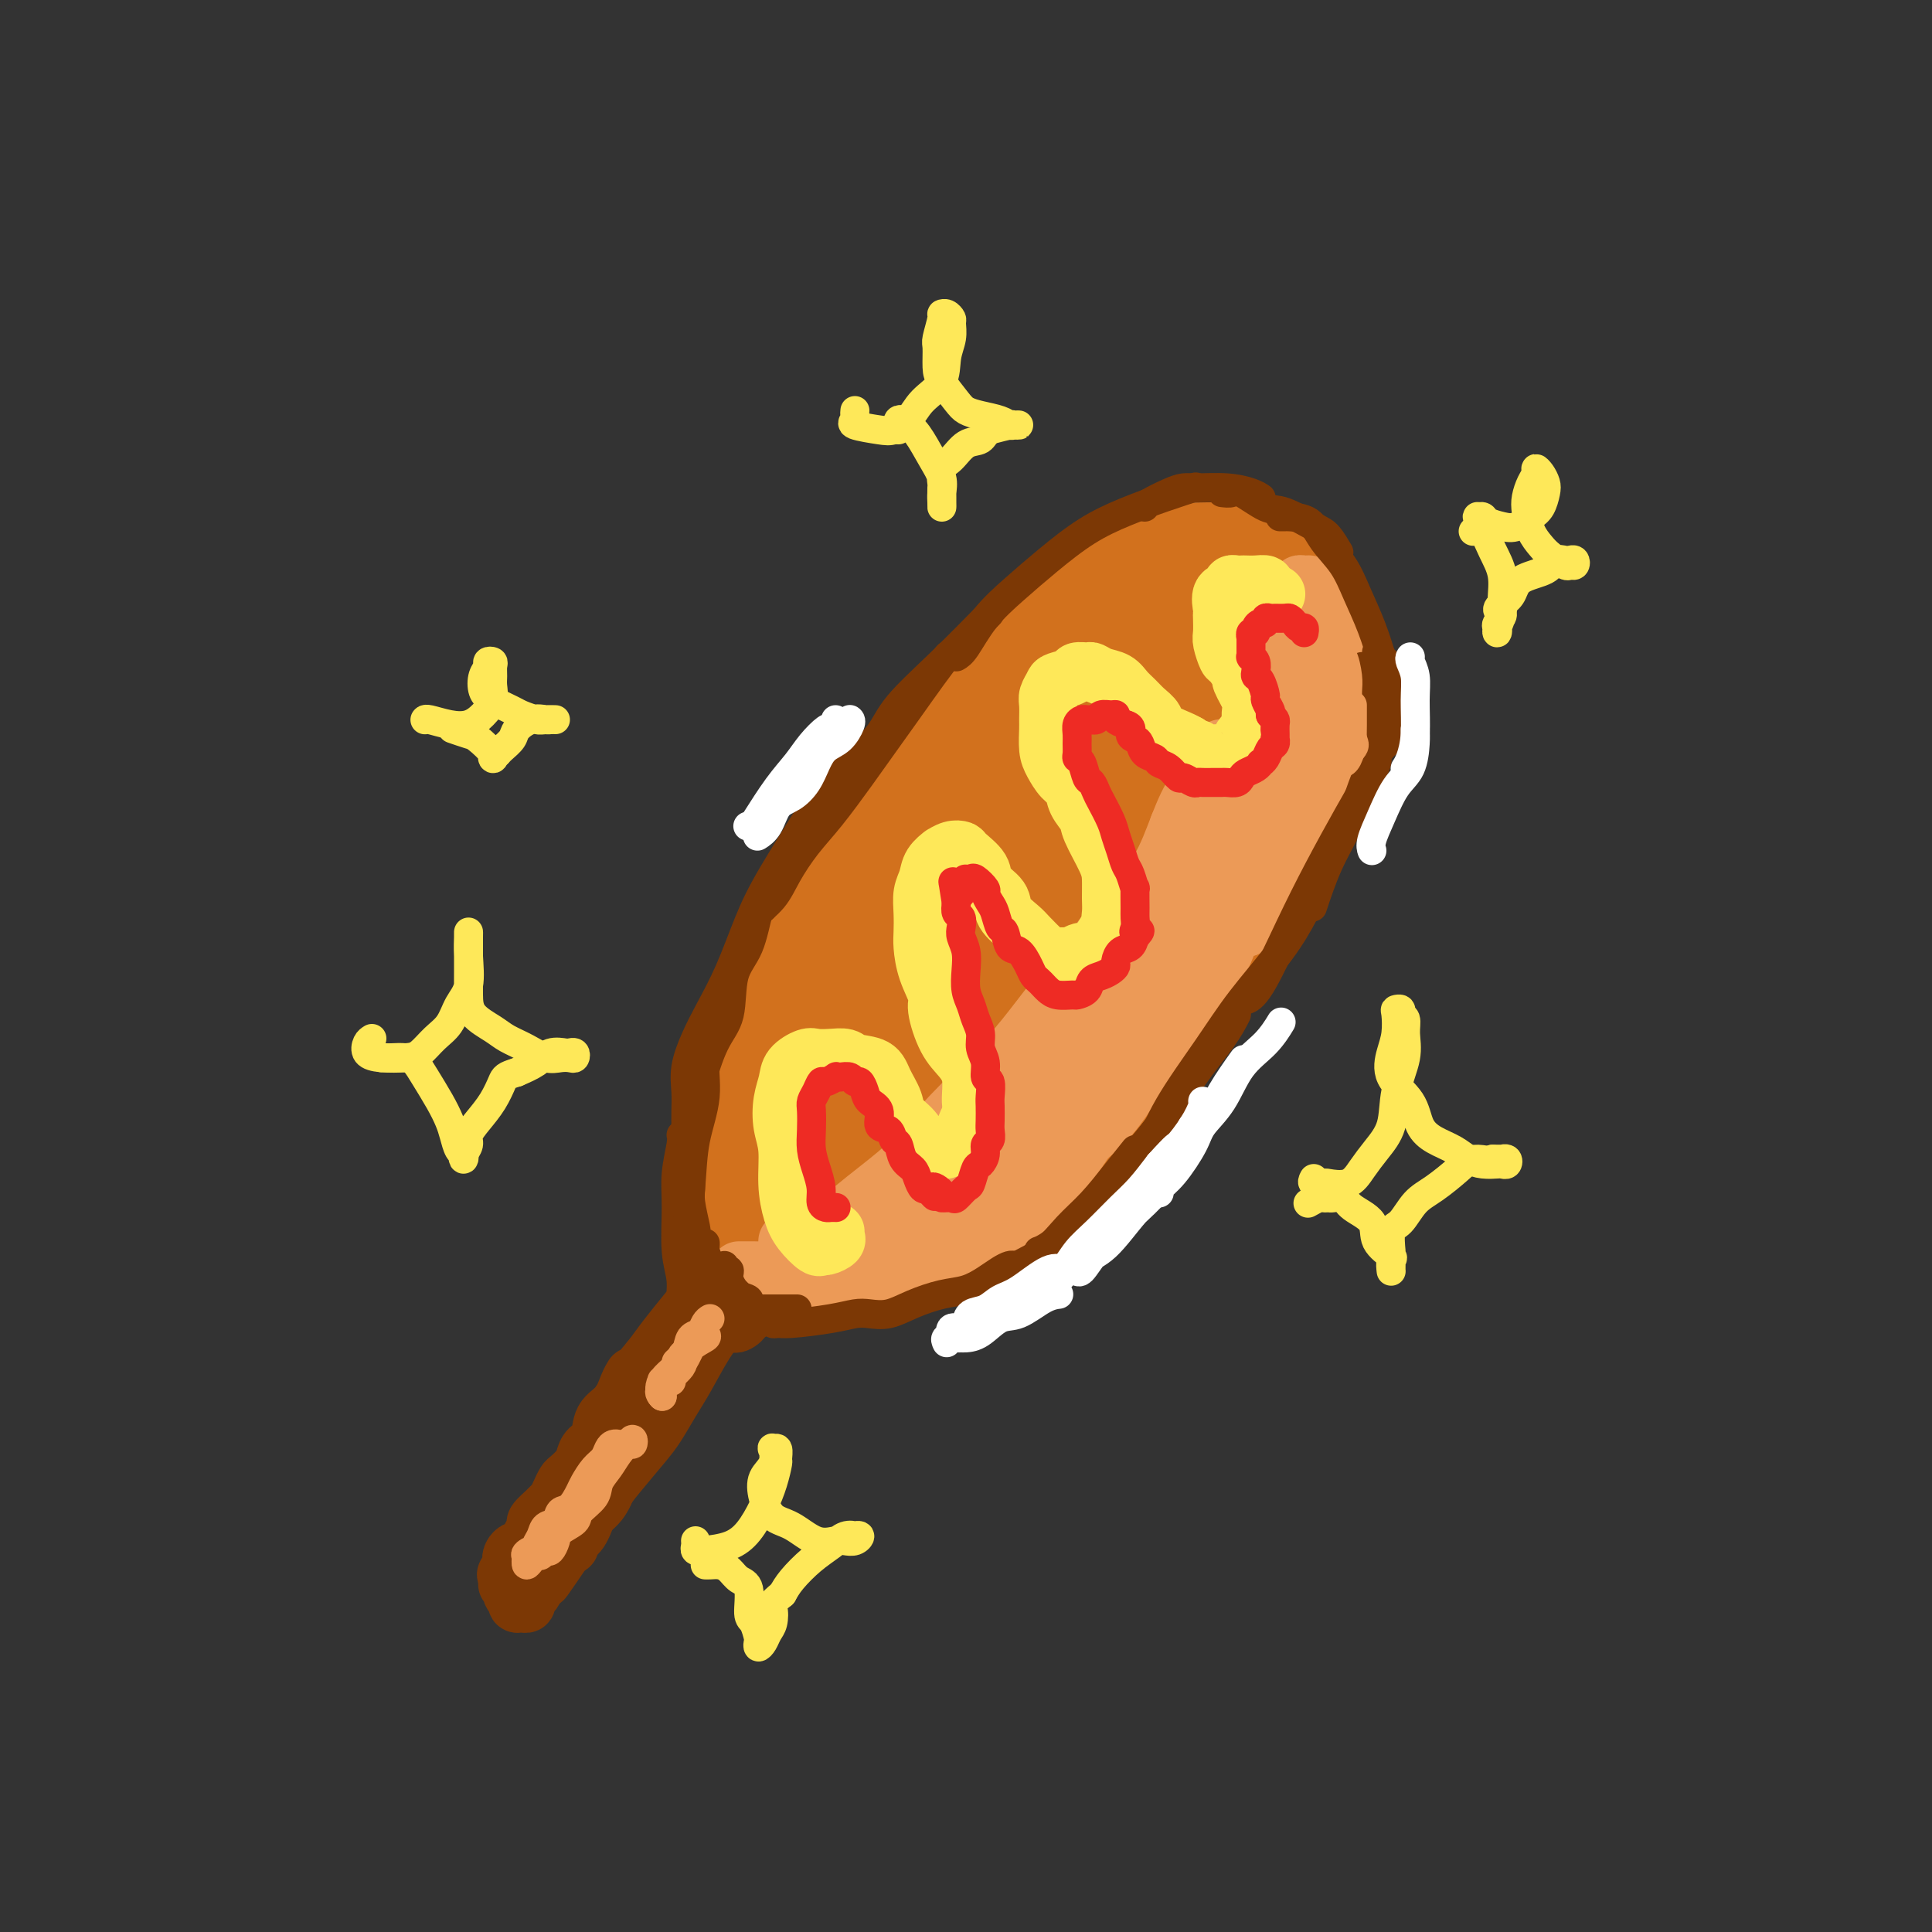 <svg viewBox='0 0 400 400' version='1.1' xmlns='http://www.w3.org/2000/svg' xmlns:xlink='http://www.w3.org/1999/xlink'><rect x="0" y="0" width="400" height="400" fill="#333333" stroke="none"/><g fill='none' stroke='#7C3805' stroke-width='12' stroke-linecap='round' stroke-linejoin='round'><path d='M190,212c-0.500,-0.039 -1.000,-0.078 -1,0c0.000,0.078 0.501,0.273 0,1c-0.501,0.727 -2.002,1.986 -3,3c-0.998,1.014 -1.492,1.784 -2,3c-0.508,1.216 -1.029,2.878 -2,5c-0.971,2.122 -2.390,4.702 -4,7c-1.610,2.298 -3.410,4.312 -5,7c-1.590,2.688 -2.970,6.050 -5,9c-2.030,2.950 -4.711,5.489 -7,8c-2.289,2.511 -4.188,4.995 -6,8c-1.812,3.005 -3.539,6.530 -5,9c-1.461,2.470 -2.658,3.883 -4,6c-1.342,2.117 -2.831,4.936 -4,7c-1.169,2.064 -2.019,3.372 -3,5c-0.981,1.628 -2.093,3.577 -3,5c-0.907,1.423 -1.609,2.321 -3,4c-1.391,1.679 -3.472,4.140 -5,6c-1.528,1.860 -2.504,3.118 -3,4c-0.496,0.882 -0.514,1.388 -1,2c-0.486,0.612 -1.440,1.329 -2,2c-0.560,0.671 -0.724,1.294 -1,2c-0.276,0.706 -0.662,1.493 -1,2c-0.338,0.507 -0.627,0.734 -1,1c-0.373,0.266 -0.831,0.572 -1,1c-0.169,0.428 -0.048,0.980 0,1c0.048,0.020 0.024,-0.490 0,-1'/><path d='M118,319c-11.107,16.377 -2.876,3.820 0,-1c2.876,-4.820 0.395,-1.902 0,-1c-0.395,0.902 1.295,-0.211 2,-1c0.705,-0.789 0.423,-1.253 1,-2c0.577,-0.747 2.012,-1.778 3,-3c0.988,-1.222 1.529,-2.635 2,-4c0.471,-1.365 0.874,-2.682 2,-4c1.126,-1.318 2.977,-2.635 4,-4c1.023,-1.365 1.218,-2.776 2,-4c0.782,-1.224 2.152,-2.259 3,-4c0.848,-1.741 1.174,-4.186 2,-6c0.826,-1.814 2.150,-2.998 3,-4c0.850,-1.002 1.225,-1.824 2,-3c0.775,-1.176 1.950,-2.707 3,-4c1.050,-1.293 1.975,-2.348 3,-4c1.025,-1.652 2.150,-3.901 3,-5c0.850,-1.099 1.425,-1.049 2,-2c0.575,-0.951 1.151,-2.902 2,-4c0.849,-1.098 1.970,-1.344 3,-2c1.030,-0.656 1.968,-1.723 3,-3c1.032,-1.277 2.158,-2.764 3,-4c0.842,-1.236 1.399,-2.222 2,-3c0.601,-0.778 1.246,-1.349 2,-2c0.754,-0.651 1.615,-1.382 2,-2c0.385,-0.618 0.292,-1.123 1,-2c0.708,-0.877 2.217,-2.125 3,-3c0.783,-0.875 0.840,-1.375 1,-2c0.160,-0.625 0.424,-1.374 1,-2c0.576,-0.626 1.463,-1.130 2,-2c0.537,-0.870 0.725,-2.106 1,-3c0.275,-0.894 0.638,-1.447 1,-2'/><path d='M182,227c10.096,-14.649 3.335,-5.273 1,-2c-2.335,3.273 -0.245,0.443 1,-1c1.245,-1.443 1.644,-1.500 2,-2c0.356,-0.500 0.670,-1.443 1,-2c0.330,-0.557 0.677,-0.728 1,-1c0.323,-0.272 0.623,-0.646 1,-1c0.377,-0.354 0.833,-0.688 1,-1c0.167,-0.312 0.045,-0.601 0,-1c-0.045,-0.399 -0.014,-0.907 0,-1c0.014,-0.093 0.012,0.229 0,0c-0.012,-0.229 -0.032,-1.009 0,-1c0.032,0.009 0.117,0.805 0,1c-0.117,0.195 -0.435,-0.213 -1,0c-0.565,0.213 -1.378,1.046 -2,2c-0.622,0.954 -1.053,2.029 -2,3c-0.947,0.971 -2.409,1.838 -3,3c-0.591,1.162 -0.312,2.618 -1,4c-0.688,1.382 -2.344,2.691 -4,4'/><path d='M177,231c-2.258,3.271 -1.405,2.949 -2,4c-0.595,1.051 -2.640,3.474 -4,5c-1.360,1.526 -2.036,2.155 -3,3c-0.964,0.845 -2.215,1.907 -3,3c-0.785,1.093 -1.102,2.217 -2,3c-0.898,0.783 -2.377,1.225 -3,2c-0.623,0.775 -0.390,1.882 -1,3c-0.610,1.118 -2.064,2.247 -3,3c-0.936,0.753 -1.356,1.131 -2,2c-0.644,0.869 -1.513,2.231 -2,3c-0.487,0.769 -0.593,0.947 -1,2c-0.407,1.053 -1.116,2.982 -2,4c-0.884,1.018 -1.942,1.123 -3,2c-1.058,0.877 -2.116,2.524 -3,4c-0.884,1.476 -1.594,2.780 -2,3c-0.406,0.220 -0.508,-0.643 -1,0c-0.492,0.643 -1.375,2.792 -2,4c-0.625,1.208 -0.994,1.473 -1,2c-0.006,0.527 0.349,1.314 0,2c-0.349,0.686 -1.402,1.270 -2,2c-0.598,0.730 -0.741,1.604 -1,2c-0.259,0.396 -0.633,0.314 -1,1c-0.367,0.686 -0.728,2.142 -1,3c-0.272,0.858 -0.454,1.119 -1,2c-0.546,0.881 -1.456,2.381 -2,3c-0.544,0.619 -0.722,0.358 -1,1c-0.278,0.642 -0.654,2.186 -1,3c-0.346,0.814 -0.660,0.899 -1,1c-0.340,0.101 -0.707,0.220 -1,1c-0.293,0.780 -0.512,2.223 -1,3c-0.488,0.777 -1.244,0.889 -2,1'/><path d='M122,308c-3.411,5.666 -1.439,2.831 -1,2c0.439,-0.831 -0.656,0.342 -1,1c-0.344,0.658 0.063,0.803 0,1c-0.063,0.197 -0.595,0.448 -1,1c-0.405,0.552 -0.683,1.405 -1,2c-0.317,0.595 -0.673,0.933 -1,1c-0.327,0.067 -0.626,-0.137 -1,0c-0.374,0.137 -0.822,0.615 -1,1c-0.178,0.385 -0.085,0.678 0,1c0.085,0.322 0.162,0.674 0,1c-0.162,0.326 -0.564,0.627 -1,1c-0.436,0.373 -0.905,0.817 -1,1c-0.095,0.183 0.186,0.106 0,0c-0.186,-0.106 -0.837,-0.240 -1,0c-0.163,0.240 0.164,0.853 0,1c-0.164,0.147 -0.819,-0.172 -1,0c-0.181,0.172 0.110,0.834 0,1c-0.110,0.166 -0.622,-0.166 -1,0c-0.378,0.166 -0.622,0.829 -1,1c-0.378,0.171 -0.890,-0.150 -1,0c-0.110,0.150 0.180,0.772 0,1c-0.180,0.228 -0.832,0.061 -1,0c-0.168,-0.061 0.147,-0.016 0,0c-0.147,0.016 -0.756,0.005 -1,0c-0.244,-0.005 -0.122,-0.002 0,0'/><path d='M106,325c-2.479,2.452 -0.675,0.083 0,-1c0.675,-1.083 0.222,-0.881 0,-1c-0.222,-0.119 -0.215,-0.559 0,-1c0.215,-0.441 0.636,-0.882 1,-1c0.364,-0.118 0.670,0.085 1,0c0.330,-0.085 0.684,-0.460 1,-1c0.316,-0.540 0.595,-1.244 1,-2c0.405,-0.756 0.934,-1.564 1,-2c0.066,-0.436 -0.333,-0.501 0,-1c0.333,-0.499 1.399,-1.433 2,-2c0.601,-0.567 0.737,-0.767 1,-1c0.263,-0.233 0.651,-0.499 1,-1c0.349,-0.501 0.657,-1.236 1,-2c0.343,-0.764 0.721,-1.556 1,-2c0.279,-0.444 0.460,-0.540 1,-1c0.540,-0.460 1.438,-1.285 2,-2c0.562,-0.715 0.787,-1.320 1,-2c0.213,-0.680 0.414,-1.435 1,-2c0.586,-0.565 1.558,-0.940 2,-2c0.442,-1.060 0.353,-2.806 1,-4c0.647,-1.194 2.029,-1.835 3,-3c0.971,-1.165 1.531,-2.852 2,-4c0.469,-1.148 0.848,-1.757 1,-2c0.152,-0.243 0.076,-0.122 0,0'/><path d='M105,328c0.425,0.416 0.850,0.832 1,1c0.150,0.168 0.025,0.087 0,0c-0.025,-0.087 0.048,-0.181 0,0c-0.048,0.181 -0.219,0.638 0,1c0.219,0.362 0.829,0.630 1,1c0.171,0.370 -0.095,0.843 0,1c0.095,0.157 0.551,-0.002 1,0c0.449,0.002 0.890,0.166 1,0c0.110,-0.166 -0.111,-0.661 0,-1c0.111,-0.339 0.556,-0.524 1,-1c0.444,-0.476 0.889,-1.245 1,-2c0.111,-0.755 -0.111,-1.497 0,-2c0.111,-0.503 0.556,-0.768 1,-1c0.444,-0.232 0.889,-0.433 1,-1c0.111,-0.567 -0.111,-1.501 0,-2c0.111,-0.499 0.554,-0.563 1,-1c0.446,-0.437 0.894,-1.248 1,-2c0.106,-0.752 -0.129,-1.445 0,-2c0.129,-0.555 0.623,-0.972 1,-1c0.377,-0.028 0.637,0.333 1,0c0.363,-0.333 0.828,-1.359 1,-2c0.172,-0.641 0.049,-0.897 0,-1c-0.049,-0.103 -0.025,-0.051 0,0'/><path d='M127,294c0.472,0.304 0.945,0.609 1,0c0.055,-0.609 -0.307,-2.131 0,-3c0.307,-0.869 1.284,-1.085 2,-2c0.716,-0.915 1.170,-2.530 2,-4c0.830,-1.470 2.037,-2.796 3,-4c0.963,-1.204 1.682,-2.286 3,-4c1.318,-1.714 3.234,-4.061 4,-5c0.766,-0.939 0.383,-0.469 0,0'/></g>
<g fill='none' stroke='#D2711D' stroke-width='12' stroke-linecap='round' stroke-linejoin='round'><path d='M151,250c0.091,0.143 0.182,0.286 0,0c-0.182,-0.286 -0.637,-1.002 -1,-2c-0.363,-0.998 -0.633,-2.278 -1,-4c-0.367,-1.722 -0.829,-3.887 -1,-6c-0.171,-2.113 -0.049,-4.175 0,-5c0.049,-0.825 0.024,-0.412 0,0'/><path d='M151,249c0.094,-0.155 0.189,-0.310 0,-1c-0.189,-0.690 -0.661,-1.916 -1,-3c-0.339,-1.084 -0.544,-2.026 -1,-4c-0.456,-1.974 -1.161,-4.979 -1,-8c0.161,-3.021 1.190,-6.058 2,-9c0.810,-2.942 1.403,-5.789 2,-9c0.597,-3.211 1.199,-6.788 3,-11c1.801,-4.212 4.800,-9.061 6,-11c1.200,-1.939 0.600,-0.970 0,0'/><path d='M150,226c-0.433,-0.272 -0.865,-0.544 -1,-1c-0.135,-0.456 0.029,-1.094 0,-2c-0.029,-0.906 -0.250,-2.078 0,-4c0.250,-1.922 0.970,-4.593 2,-7c1.030,-2.407 2.369,-4.549 4,-7c1.631,-2.451 3.556,-5.210 5,-8c1.444,-2.790 2.409,-5.610 4,-9c1.591,-3.390 3.807,-7.351 6,-11c2.193,-3.649 4.361,-6.986 7,-10c2.639,-3.014 5.749,-5.705 9,-9c3.251,-3.295 6.645,-7.195 10,-11c3.355,-3.805 6.673,-7.516 8,-9c1.327,-1.484 0.664,-0.742 0,0'/><path d='M177,173c0.157,-0.127 0.313,-0.255 1,-1c0.687,-0.745 1.904,-2.109 3,-4c1.096,-1.891 2.069,-4.310 3,-6c0.931,-1.690 1.818,-2.652 3,-4c1.182,-1.348 2.658,-3.083 4,-5c1.342,-1.917 2.550,-4.014 4,-6c1.450,-1.986 3.143,-3.859 5,-6c1.857,-2.141 3.878,-4.549 6,-7c2.122,-2.451 4.345,-4.944 7,-7c2.655,-2.056 5.743,-3.675 9,-6c3.257,-2.325 6.685,-5.357 9,-7c2.315,-1.643 3.519,-1.898 4,-2c0.481,-0.102 0.241,-0.051 0,0'/><path d='M226,117c-0.333,-0.241 -0.667,-0.481 0,-1c0.667,-0.519 2.333,-1.316 4,-2c1.667,-0.684 3.334,-1.255 5,-2c1.666,-0.745 3.329,-1.664 5,-2c1.671,-0.336 3.348,-0.090 5,0c1.652,0.090 3.278,0.024 5,0c1.722,-0.024 3.541,-0.007 5,0c1.459,0.007 2.560,0.002 3,0c0.440,-0.002 0.220,-0.001 0,0'/><path d='M258,112c0.149,-0.086 0.298,-0.171 1,0c0.702,0.171 1.957,0.600 3,1c1.043,0.400 1.873,0.773 3,2c1.127,1.227 2.549,3.308 4,5c1.451,1.692 2.929,2.994 4,4c1.071,1.006 1.735,1.716 2,2c0.265,0.284 0.133,0.142 0,0'/><path d='M265,114c0.515,0.005 1.030,0.011 1,0c-0.030,-0.011 -0.607,-0.037 0,0c0.607,0.037 2.396,0.137 4,1c1.604,0.863 3.022,2.488 4,4c0.978,1.512 1.516,2.910 2,5c0.484,2.090 0.914,4.872 1,7c0.086,2.128 -0.173,3.601 0,6c0.173,2.399 0.777,5.723 1,8c0.223,2.277 0.064,3.508 0,4c-0.064,0.492 -0.032,0.246 0,0'/><path d='M279,134c0.454,-0.106 0.909,-0.211 1,0c0.091,0.211 -0.181,0.739 0,2c0.181,1.261 0.815,3.257 1,5c0.185,1.743 -0.080,3.235 -1,6c-0.920,2.765 -2.494,6.803 -4,10c-1.506,3.197 -2.944,5.553 -4,8c-1.056,2.447 -1.730,4.985 -2,6c-0.270,1.015 -0.135,0.508 0,0'/><path d='M280,145c0.022,0.382 0.044,0.764 0,2c-0.044,1.236 -0.153,3.327 -1,5c-0.847,1.673 -2.430,2.929 -4,6c-1.570,3.071 -3.125,7.958 -5,12c-1.875,4.042 -4.070,7.238 -6,11c-1.930,3.762 -3.597,8.090 -5,11c-1.403,2.910 -2.544,4.403 -3,5c-0.456,0.597 -0.228,0.299 0,0'/><path d='M272,160c-0.184,1.223 -0.367,2.445 -1,4c-0.633,1.555 -1.715,3.441 -3,6c-1.285,2.559 -2.773,5.790 -5,10c-2.227,4.210 -5.192,9.397 -8,14c-2.808,4.603 -5.460,8.620 -8,12c-2.540,3.380 -4.968,6.121 -7,9c-2.032,2.879 -3.668,5.895 -5,8c-1.332,2.105 -2.359,3.297 -3,4c-0.641,0.703 -0.898,0.915 -1,1c-0.102,0.085 -0.051,0.042 0,0'/><path d='M257,190c0.258,0.929 0.515,1.858 0,3c-0.515,1.142 -1.803,2.498 -3,4c-1.197,1.502 -2.304,3.150 -4,6c-1.696,2.850 -3.980,6.901 -6,10c-2.020,3.099 -3.774,5.244 -6,8c-2.226,2.756 -4.922,6.122 -7,9c-2.078,2.878 -3.536,5.266 -5,7c-1.464,1.734 -2.933,2.813 -4,4c-1.067,1.187 -1.734,2.482 -2,3c-0.266,0.518 -0.133,0.259 0,0'/><path d='M248,205c-0.158,0.946 -0.315,1.892 -1,3c-0.685,1.108 -1.897,2.378 -3,4c-1.103,1.622 -2.098,3.594 -4,6c-1.902,2.406 -4.712,5.244 -7,8c-2.288,2.756 -4.053,5.428 -6,8c-1.947,2.572 -4.077,5.043 -6,7c-1.923,1.957 -3.639,3.401 -5,5c-1.361,1.599 -2.366,3.354 -3,4c-0.634,0.646 -0.895,0.185 -1,0c-0.105,-0.185 -0.052,-0.092 0,0'/><path d='M222,237c-0.593,0.904 -1.186,1.807 -2,3c-0.814,1.193 -1.848,2.675 -3,4c-1.152,1.325 -2.423,2.491 -4,4c-1.577,1.509 -3.462,3.360 -5,5c-1.538,1.640 -2.731,3.070 -4,4c-1.269,0.930 -2.616,1.359 -4,2c-1.384,0.641 -2.805,1.492 -4,2c-1.195,0.508 -2.163,0.672 -3,1c-0.837,0.328 -1.544,0.820 -2,1c-0.456,0.180 -0.661,0.048 -1,0c-0.339,-0.048 -0.811,-0.014 -1,0c-0.189,0.014 -0.094,0.007 0,0'/><path d='M202,256c-0.280,0.449 -0.561,0.897 -1,1c-0.439,0.103 -1.038,-0.140 -1,0c0.038,0.140 0.713,0.663 0,1c-0.713,0.337 -2.813,0.486 -4,1c-1.187,0.514 -1.462,1.391 -2,2c-0.538,0.609 -1.340,0.951 -2,1c-0.660,0.049 -1.178,-0.193 -2,0c-0.822,0.193 -1.947,0.822 -3,1c-1.053,0.178 -2.035,-0.096 -3,0c-0.965,0.096 -1.912,0.562 -3,1c-1.088,0.438 -2.318,0.850 -3,1c-0.682,0.150 -0.815,0.040 -1,0c-0.185,-0.040 -0.420,-0.010 -1,0c-0.580,0.010 -1.503,-0.001 -2,0c-0.497,0.001 -0.567,0.014 -1,0c-0.433,-0.014 -1.229,-0.056 -2,0c-0.771,0.056 -1.516,0.211 -2,0c-0.484,-0.211 -0.706,-0.788 -1,-1c-0.294,-0.212 -0.659,-0.061 -1,0c-0.341,0.061 -0.660,0.030 -1,0c-0.340,-0.030 -0.703,-0.061 -1,0c-0.297,0.061 -0.527,0.212 -1,0c-0.473,-0.212 -1.187,-0.789 -2,-1c-0.813,-0.211 -1.723,-0.057 -2,0c-0.277,0.057 0.081,0.015 0,0c-0.081,-0.015 -0.599,-0.004 -1,0c-0.401,0.004 -0.685,0.001 -1,0c-0.315,-0.001 -0.661,-0.000 -1,0c-0.339,0.000 -0.669,0.000 -1,0'/><path d='M156,263c-3.627,-0.487 -1.693,-0.704 -1,-1c0.693,-0.296 0.147,-0.671 0,-1c-0.147,-0.329 0.105,-0.612 0,-1c-0.105,-0.388 -0.568,-0.881 -1,-1c-0.432,-0.119 -0.833,0.135 -1,0c-0.167,-0.135 -0.101,-0.660 0,-1c0.101,-0.340 0.237,-0.495 0,-1c-0.237,-0.505 -0.848,-1.359 -1,-2c-0.152,-0.641 0.156,-1.069 0,-2c-0.156,-0.931 -0.775,-2.365 -1,-3c-0.225,-0.635 -0.057,-0.470 0,-1c0.057,-0.530 0.001,-1.755 0,-2c-0.001,-0.245 0.052,0.490 0,1c-0.052,0.510 -0.210,0.793 0,2c0.210,1.207 0.787,3.336 1,5c0.213,1.664 0.061,2.863 0,4c-0.061,1.137 -0.031,2.211 0,3c0.031,0.789 0.065,1.293 0,1c-0.065,-0.293 -0.227,-1.381 0,-2c0.227,-0.619 0.845,-0.768 1,-2c0.155,-1.232 -0.151,-3.548 0,-6c0.151,-2.452 0.758,-5.040 1,-9c0.242,-3.960 0.117,-9.291 0,-13c-0.117,-3.709 -0.228,-5.797 0,-7c0.228,-1.203 0.793,-1.521 1,-2c0.207,-0.479 0.055,-1.118 0,-1c-0.055,0.118 -0.015,0.993 0,2c0.015,1.007 0.004,2.145 0,5c-0.004,2.855 -0.002,7.428 0,12'/><path d='M155,240c0.013,4.819 0.045,7.365 0,10c-0.045,2.635 -0.166,5.358 0,7c0.166,1.642 0.621,2.202 1,3c0.379,0.798 0.682,1.835 1,2c0.318,0.165 0.651,-0.541 1,-2c0.349,-1.459 0.713,-3.670 1,-8c0.287,-4.330 0.496,-10.778 1,-17c0.504,-6.222 1.301,-12.218 2,-17c0.699,-4.782 1.299,-8.350 2,-11c0.701,-2.650 1.502,-4.381 2,-5c0.498,-0.619 0.694,-0.127 1,0c0.306,0.127 0.723,-0.113 1,2c0.277,2.113 0.414,6.578 0,11c-0.414,4.422 -1.380,8.801 -2,13c-0.620,4.199 -0.895,8.218 -1,12c-0.105,3.782 -0.039,7.327 0,10c0.039,2.673 0.052,4.474 0,6c-0.052,1.526 -0.168,2.779 0,3c0.168,0.221 0.622,-0.588 1,-2c0.378,-1.412 0.682,-3.426 1,-6c0.318,-2.574 0.649,-5.707 1,-10c0.351,-4.293 0.721,-9.744 1,-15c0.279,-5.256 0.467,-10.315 1,-15c0.533,-4.685 1.410,-8.996 2,-12c0.590,-3.004 0.891,-4.700 1,-5c0.109,-0.300 0.026,0.798 0,2c-0.026,1.202 0.007,2.510 0,5c-0.007,2.490 -0.053,6.162 0,10c0.053,3.838 0.207,7.841 0,13c-0.207,5.159 -0.773,11.474 -1,16c-0.227,4.526 -0.113,7.263 0,10'/><path d='M172,250c-0.144,9.874 -0.005,6.560 0,6c0.005,-0.560 -0.126,1.633 0,2c0.126,0.367 0.508,-1.091 1,-3c0.492,-1.909 1.095,-4.267 2,-9c0.905,-4.733 2.113,-11.841 3,-19c0.887,-7.159 1.453,-14.370 2,-21c0.547,-6.630 1.075,-12.680 2,-18c0.925,-5.320 2.247,-9.911 3,-13c0.753,-3.089 0.937,-4.676 1,-5c0.063,-0.324 0.004,0.616 0,1c-0.004,0.384 0.048,0.214 0,4c-0.048,3.786 -0.194,11.529 -1,18c-0.806,6.471 -2.270,11.669 -3,17c-0.730,5.331 -0.724,10.794 -1,16c-0.276,5.206 -0.833,10.155 -1,14c-0.167,3.845 0.057,6.585 0,8c-0.057,1.415 -0.396,1.505 0,2c0.396,0.495 1.526,1.397 2,0c0.474,-1.397 0.290,-5.092 1,-9c0.710,-3.908 2.312,-8.030 3,-13c0.688,-4.970 0.462,-10.787 1,-17c0.538,-6.213 1.842,-12.821 3,-21c1.158,-8.179 2.172,-17.929 3,-23c0.828,-5.071 1.471,-5.464 2,-6c0.529,-0.536 0.945,-1.215 1,-1c0.055,0.215 -0.251,1.323 0,4c0.251,2.677 1.059,6.922 1,12c-0.059,5.078 -0.985,10.990 -2,18c-1.015,7.010 -2.119,15.118 -3,22c-0.881,6.882 -1.537,12.538 -2,17c-0.463,4.462 -0.731,7.731 -1,11'/><path d='M189,244c-1.237,11.798 -0.330,7.293 0,6c0.330,-1.293 0.084,0.624 0,1c-0.084,0.376 -0.007,-0.791 1,-4c1.007,-3.209 2.944,-8.461 4,-14c1.056,-5.539 1.232,-11.364 2,-18c0.768,-6.636 2.129,-14.083 3,-22c0.871,-7.917 1.253,-16.302 2,-23c0.747,-6.698 1.859,-11.707 3,-15c1.141,-3.293 2.311,-4.869 3,-6c0.689,-1.131 0.896,-1.815 1,-1c0.104,0.815 0.104,3.130 0,6c-0.104,2.870 -0.312,6.294 -1,11c-0.688,4.706 -1.854,10.692 -3,17c-1.146,6.308 -2.270,12.936 -3,19c-0.730,6.064 -1.067,11.563 -2,17c-0.933,5.437 -2.463,10.813 -3,14c-0.537,3.187 -0.081,4.187 0,5c0.081,0.813 -0.215,1.440 0,1c0.215,-0.440 0.939,-1.948 2,-5c1.061,-3.052 2.458,-7.650 4,-12c1.542,-4.350 3.229,-8.453 5,-17c1.771,-8.547 3.626,-21.540 5,-31c1.374,-9.460 2.265,-15.388 3,-20c0.735,-4.612 1.312,-7.909 2,-10c0.688,-2.091 1.486,-2.976 2,-3c0.514,-0.024 0.746,0.812 1,2c0.254,1.188 0.532,2.727 0,7c-0.532,4.273 -1.875,11.279 -3,18c-1.125,6.721 -2.034,13.156 -3,20c-0.966,6.844 -1.990,14.098 -3,20c-1.010,5.902 -2.005,10.451 -3,15'/><path d='M208,222c-1.924,14.259 -1.236,8.906 -1,8c0.236,-0.906 0.018,2.634 0,3c-0.018,0.366 0.164,-2.443 1,-5c0.836,-2.557 2.326,-4.863 4,-9c1.674,-4.137 3.534,-10.107 5,-17c1.466,-6.893 2.540,-14.709 4,-23c1.460,-8.291 3.306,-17.055 5,-24c1.694,-6.945 3.237,-12.069 4,-15c0.763,-2.931 0.747,-3.669 1,-4c0.253,-0.331 0.776,-0.257 1,1c0.224,1.257 0.151,3.696 0,7c-0.151,3.304 -0.379,7.471 -1,13c-0.621,5.529 -1.633,12.418 -3,20c-1.367,7.582 -3.088,15.858 -5,24c-1.912,8.142 -4.014,16.151 -5,21c-0.986,4.849 -0.856,6.540 -1,8c-0.144,1.460 -0.562,2.691 0,2c0.562,-0.691 2.105,-3.302 3,-6c0.895,-2.698 1.143,-5.481 2,-9c0.857,-3.519 2.322,-7.774 4,-16c1.678,-8.226 3.568,-20.424 5,-30c1.432,-9.576 2.408,-16.529 4,-22c1.592,-5.471 3.802,-9.459 5,-12c1.198,-2.541 1.385,-3.635 2,-4c0.615,-0.365 1.659,0.000 2,1c0.341,1.000 -0.020,2.633 0,7c0.020,4.367 0.423,11.466 0,18c-0.423,6.534 -1.670,12.504 -3,19c-1.330,6.496 -2.743,13.518 -4,19c-1.257,5.482 -2.359,9.423 -3,12c-0.641,2.577 -0.820,3.788 -1,5'/><path d='M233,214c-1.756,9.105 -0.647,4.368 0,1c0.647,-3.368 0.831,-5.368 2,-9c1.169,-3.632 3.321,-8.895 5,-15c1.679,-6.105 2.885,-13.052 4,-20c1.115,-6.948 2.140,-13.897 3,-20c0.860,-6.103 1.553,-11.359 2,-15c0.447,-3.641 0.646,-5.666 1,-7c0.354,-1.334 0.864,-1.976 1,0c0.136,1.976 -0.100,6.570 0,11c0.100,4.430 0.536,8.695 0,14c-0.536,5.305 -2.044,11.648 -3,18c-0.956,6.352 -1.361,12.713 -2,17c-0.639,4.287 -1.512,6.502 -2,8c-0.488,1.498 -0.592,2.280 0,2c0.592,-0.280 1.881,-1.623 3,-4c1.119,-2.377 2.068,-5.788 3,-10c0.932,-4.212 1.847,-9.223 3,-15c1.153,-5.777 2.543,-12.319 4,-18c1.457,-5.681 2.980,-10.501 4,-14c1.020,-3.499 1.539,-5.677 2,-6c0.461,-0.323 0.866,1.207 1,3c0.134,1.793 -0.003,3.847 0,7c0.003,3.153 0.144,7.403 0,11c-0.144,3.597 -0.575,6.540 -1,9c-0.425,2.460 -0.843,4.437 -1,6c-0.157,1.563 -0.052,2.712 0,3c0.052,0.288 0.053,-0.285 0,-1c-0.053,-0.715 -0.158,-1.573 0,-3c0.158,-1.427 0.581,-3.423 1,-6c0.419,-2.577 0.834,-5.736 1,-9c0.166,-3.264 0.083,-6.632 0,-10'/><path d='M264,142c0.657,-6.433 1.298,-8.014 1,-9c-0.298,-0.986 -1.537,-1.375 -2,-2c-0.463,-0.625 -0.151,-1.484 -1,-2c-0.849,-0.516 -2.859,-0.689 -4,-1c-1.141,-0.311 -1.411,-0.762 -2,-1c-0.589,-0.238 -1.496,-0.265 -3,0c-1.504,0.265 -3.605,0.821 -5,1c-1.395,0.179 -2.083,-0.017 -3,0c-0.917,0.017 -2.063,0.249 -3,1c-0.937,0.751 -1.666,2.022 -3,3c-1.334,0.978 -3.273,1.661 -5,3c-1.727,1.339 -3.241,3.332 -5,5c-1.759,1.668 -3.762,3.010 -6,5c-2.238,1.990 -4.712,4.629 -6,6c-1.288,1.371 -1.390,1.476 -2,2c-0.610,0.524 -1.728,1.468 -2,2c-0.272,0.532 0.303,0.651 0,1c-0.303,0.349 -1.485,0.929 -2,1c-0.515,0.071 -0.363,-0.365 0,-1c0.363,-0.635 0.936,-1.468 2,-3c1.064,-1.532 2.620,-3.764 4,-6c1.380,-2.236 2.584,-4.477 5,-7c2.416,-2.523 6.045,-5.328 9,-8c2.955,-2.672 5.236,-5.213 7,-7c1.764,-1.787 3.012,-2.822 4,-4c0.988,-1.178 1.715,-2.501 2,-3c0.285,-0.499 0.128,-0.175 0,0c-0.128,0.175 -0.227,0.201 -1,0c-0.773,-0.201 -2.221,-0.629 -4,0c-1.779,0.629 -3.890,2.314 -6,4'/><path d='M233,122c-3.525,1.773 -6.836,4.204 -10,7c-3.164,2.796 -6.181,5.956 -9,9c-2.819,3.044 -5.442,5.973 -8,9c-2.558,3.027 -5.053,6.151 -7,9c-1.947,2.849 -3.348,5.423 -5,9c-1.652,3.577 -3.557,8.158 -5,12c-1.443,3.842 -2.425,6.947 -3,9c-0.575,2.053 -0.744,3.054 -1,4c-0.256,0.946 -0.598,1.835 -1,2c-0.402,0.165 -0.864,-0.396 -1,-1c-0.136,-0.604 0.053,-1.253 0,-2c-0.053,-0.747 -0.350,-1.593 0,-3c0.350,-1.407 1.347,-3.374 2,-6c0.653,-2.626 0.963,-5.909 2,-9c1.037,-3.091 2.803,-5.989 5,-9c2.197,-3.011 4.827,-6.135 7,-9c2.173,-2.865 3.890,-5.470 6,-8c2.110,-2.530 4.614,-4.986 6,-6c1.386,-1.014 1.655,-0.588 1,0c-0.655,0.588 -2.233,1.337 -4,3c-1.767,1.663 -3.724,4.238 -6,7c-2.276,2.762 -4.871,5.709 -7,9c-2.129,3.291 -3.794,6.927 -6,11c-2.206,4.073 -4.955,8.585 -7,12c-2.045,3.415 -3.385,5.734 -5,8c-1.615,2.266 -3.503,4.478 -5,6c-1.497,1.522 -2.603,2.355 -3,3c-0.397,0.645 -0.086,1.101 0,1c0.086,-0.101 -0.054,-0.758 0,-1c0.054,-0.242 0.301,-0.069 1,-1c0.699,-0.931 1.849,-2.965 3,-5'/><path d='M173,192c1.421,-2.334 2.974,-5.168 5,-8c2.026,-2.832 4.526,-5.661 7,-9c2.474,-3.339 4.923,-7.187 8,-11c3.077,-3.813 6.783,-7.591 10,-11c3.217,-3.409 5.945,-6.450 10,-10c4.055,-3.550 9.436,-7.609 13,-10c3.564,-2.391 5.310,-3.113 7,-4c1.690,-0.887 3.324,-1.939 5,-3c1.676,-1.061 3.395,-2.131 5,-3c1.605,-0.869 3.097,-1.538 4,-2c0.903,-0.462 1.216,-0.716 2,-1c0.784,-0.284 2.038,-0.599 3,-1c0.962,-0.401 1.631,-0.890 2,-1c0.369,-0.110 0.439,0.159 1,0c0.561,-0.159 1.614,-0.747 2,-1c0.386,-0.253 0.104,-0.171 0,0c-0.104,0.171 -0.030,0.431 0,1c0.030,0.569 0.015,1.445 0,2c-0.015,0.555 -0.032,0.787 0,1c0.032,0.213 0.111,0.408 0,0c-0.111,-0.408 -0.413,-1.418 -1,-2c-0.587,-0.582 -1.459,-0.736 -2,-1c-0.541,-0.264 -0.751,-0.640 -1,-1c-0.249,-0.360 -0.537,-0.705 0,-1c0.537,-0.295 1.898,-0.540 3,0c1.102,0.540 1.945,1.866 3,3c1.055,1.134 2.323,2.074 4,4c1.677,1.926 3.765,4.836 5,7c1.235,2.164 1.618,3.582 2,5'/><path d='M270,135c2.153,3.636 0.536,3.225 0,4c-0.536,0.775 0.010,2.736 0,4c-0.010,1.264 -0.577,1.830 -1,2c-0.423,0.170 -0.701,-0.055 -1,0c-0.299,0.055 -0.618,0.391 -1,0c-0.382,-0.391 -0.828,-1.507 -1,-3c-0.172,-1.493 -0.072,-3.362 0,-5c0.072,-1.638 0.115,-3.045 0,-4c-0.115,-0.955 -0.389,-1.459 0,-1c0.389,0.459 1.439,1.881 2,4c0.561,2.119 0.631,4.935 0,8c-0.631,3.065 -1.963,6.378 -3,10c-1.037,3.622 -1.777,7.552 -3,11c-1.223,3.448 -2.927,6.413 -5,10c-2.073,3.587 -4.514,7.797 -6,11c-1.486,3.203 -2.015,5.401 -3,7c-0.985,1.599 -2.424,2.600 -3,3c-0.576,0.400 -0.288,0.200 0,0'/><path d='M250,193c-0.535,-0.255 -1.069,-0.511 -2,1c-0.931,1.511 -2.257,4.788 -4,8c-1.743,3.212 -3.902,6.358 -6,9c-2.098,2.642 -4.134,4.778 -7,8c-2.866,3.222 -6.561,7.529 -9,11c-2.439,3.471 -3.622,6.106 -5,8c-1.378,1.894 -2.951,3.049 -4,4c-1.049,0.951 -1.576,1.699 -2,2c-0.424,0.301 -0.747,0.155 -1,0c-0.253,-0.155 -0.436,-0.320 0,-1c0.436,-0.680 1.492,-1.877 2,-3c0.508,-1.123 0.467,-2.172 1,-3c0.533,-0.828 1.640,-1.434 2,-2c0.360,-0.566 -0.027,-1.092 0,-1c0.027,0.092 0.469,0.802 0,2c-0.469,1.198 -1.848,2.885 -3,4c-1.152,1.115 -2.077,1.660 -4,3c-1.923,1.340 -4.844,3.476 -7,5c-2.156,1.524 -3.548,2.436 -5,3c-1.452,0.564 -2.965,0.781 -4,1c-1.035,0.219 -1.592,0.439 -2,0c-0.408,-0.439 -0.666,-1.536 -1,-2c-0.334,-0.464 -0.743,-0.293 0,-1c0.743,-0.707 2.637,-2.291 4,-4c1.363,-1.709 2.196,-3.541 4,-5c1.804,-1.459 4.580,-2.543 7,-4c2.420,-1.457 4.483,-3.285 6,-4c1.517,-0.715 2.489,-0.315 3,0c0.511,0.315 0.561,0.546 -1,2c-1.561,1.454 -4.732,4.130 -7,6c-2.268,1.870 -3.634,2.935 -5,4'/><path d='M200,244c-2.968,2.633 -3.887,3.217 -5,4c-1.113,0.783 -2.418,1.765 -4,3c-1.582,1.235 -3.440,2.724 -6,4c-2.560,1.276 -5.823,2.340 -8,3c-2.177,0.660 -3.270,0.915 -4,1c-0.730,0.085 -1.099,-0.002 -1,0c0.099,0.002 0.664,0.092 1,0c0.336,-0.092 0.444,-0.366 1,-1c0.556,-0.634 1.562,-1.629 3,-3c1.438,-1.371 3.309,-3.117 5,-4c1.691,-0.883 3.202,-0.903 4,-1c0.798,-0.097 0.882,-0.271 1,0c0.118,0.271 0.271,0.987 0,2c-0.271,1.013 -0.966,2.324 -2,3c-1.034,0.676 -2.407,0.717 -3,1c-0.593,0.283 -0.406,0.808 -1,1c-0.594,0.192 -1.968,0.052 -3,0c-1.032,-0.052 -1.724,-0.015 -2,0c-0.276,0.015 -0.138,0.007 0,0'/><path d='M151,248c0.000,0.321 0.000,0.643 0,1c-0.000,0.357 -0.000,0.750 0,1c0.000,0.250 0.000,0.358 0,1c-0.000,0.642 -0.000,1.817 0,3c0.000,1.183 0.001,2.373 0,3c-0.001,0.627 -0.004,0.691 0,1c0.004,0.309 0.016,0.864 0,1c-0.016,0.136 -0.061,-0.146 0,0c0.061,0.146 0.227,0.719 0,1c-0.227,0.281 -0.846,0.269 -1,0c-0.154,-0.269 0.156,-0.794 0,-1c-0.156,-0.206 -0.778,-0.091 -1,0c-0.222,0.091 -0.046,0.160 0,0c0.046,-0.160 -0.040,-0.549 0,-1c0.040,-0.451 0.207,-0.963 0,-1c-0.207,-0.037 -0.788,0.402 -1,0c-0.212,-0.402 -0.057,-1.644 0,-2c0.057,-0.356 0.015,0.175 0,0c-0.015,-0.175 -0.004,-1.057 0,-2c0.004,-0.943 0.001,-1.946 0,-3c-0.001,-1.054 -0.000,-2.158 0,-3c0.000,-0.842 0.000,-1.421 0,-2'/><path d='M148,245c-0.238,-3.107 0.667,-3.375 1,-4c0.333,-0.625 0.095,-1.607 0,-2c-0.095,-0.393 -0.048,-0.196 0,0'/></g>
<g fill='none' stroke='#EC9A57' stroke-width='12' stroke-linecap='round' stroke-linejoin='round'><path d='M153,263c0.398,0.001 0.796,0.002 1,0c0.204,-0.002 0.213,-0.006 1,0c0.787,0.006 2.353,0.021 4,0c1.647,-0.021 3.375,-0.077 5,0c1.625,0.077 3.148,0.286 5,0c1.852,-0.286 4.035,-1.068 7,-2c2.965,-0.932 6.712,-2.013 10,-4c3.288,-1.987 6.116,-4.881 9,-7c2.884,-2.119 5.824,-3.463 7,-4c1.176,-0.537 0.588,-0.269 0,0'/><path d='M163,257c0.333,-0.064 0.665,-0.127 1,0c0.335,0.127 0.672,0.446 1,0c0.328,-0.446 0.647,-1.657 1,-2c0.353,-0.343 0.740,0.181 2,0c1.260,-0.181 3.393,-1.069 5,-2c1.607,-0.931 2.689,-1.906 4,-3c1.311,-1.094 2.852,-2.306 5,-4c2.148,-1.694 4.902,-3.870 7,-6c2.098,-2.130 3.540,-4.214 6,-7c2.460,-2.786 5.938,-6.272 9,-9c3.062,-2.728 5.709,-4.696 8,-7c2.291,-2.304 4.226,-4.944 5,-6c0.774,-1.056 0.387,-0.528 0,0'/><path d='M193,241c0.710,-0.424 1.420,-0.848 2,-2c0.580,-1.152 1.031,-3.032 2,-5c0.969,-1.968 2.456,-4.024 4,-6c1.544,-1.976 3.147,-3.872 5,-6c1.853,-2.128 3.958,-4.487 6,-7c2.042,-2.513 4.022,-5.179 7,-9c2.978,-3.821 6.956,-8.798 10,-13c3.044,-4.202 5.156,-7.629 6,-9c0.844,-1.371 0.422,-0.685 0,0'/><path d='M222,204c-0.143,-0.793 -0.285,-1.587 0,-2c0.285,-0.413 0.999,-0.446 2,-1c1.001,-0.554 2.289,-1.630 4,-4c1.711,-2.370 3.847,-6.035 6,-9c2.153,-2.965 4.325,-5.229 6,-8c1.675,-2.771 2.855,-6.049 4,-9c1.145,-2.951 2.255,-5.574 4,-8c1.745,-2.426 4.124,-4.653 5,-6c0.876,-1.347 0.250,-1.813 0,-2c-0.250,-0.187 -0.125,-0.093 0,0'/><path d='M244,171c0.155,0.363 0.309,0.727 1,0c0.691,-0.727 1.917,-2.544 3,-4c1.083,-1.456 2.021,-2.551 3,-4c0.979,-1.449 2.000,-3.254 3,-5c1.000,-1.746 1.981,-3.435 3,-5c1.019,-1.565 2.077,-3.007 3,-5c0.923,-1.993 1.710,-4.537 2,-6c0.290,-1.463 0.083,-1.847 0,-2c-0.083,-0.153 -0.041,-0.077 0,0'/><path d='M264,140c-0.092,0.034 -0.183,0.069 0,0c0.183,-0.069 0.641,-0.241 1,-1c0.359,-0.759 0.618,-2.104 1,-3c0.382,-0.896 0.887,-1.342 1,-2c0.113,-0.658 -0.167,-1.527 0,-2c0.167,-0.473 0.781,-0.550 1,-1c0.219,-0.450 0.045,-1.272 0,-2c-0.045,-0.728 0.040,-1.362 0,-2c-0.040,-0.638 -0.204,-1.281 0,-2c0.204,-0.719 0.777,-1.514 1,-2c0.223,-0.486 0.095,-0.665 0,-1c-0.095,-0.335 -0.159,-0.827 0,-1c0.159,-0.173 0.539,-0.026 1,0c0.461,0.026 1.002,-0.069 1,0c-0.002,0.069 -0.547,0.302 0,1c0.547,0.698 2.185,1.861 3,3c0.815,1.139 0.807,2.253 1,4c0.193,1.747 0.588,4.128 1,6c0.412,1.872 0.842,3.235 1,4c0.158,0.765 0.045,0.933 0,1c-0.045,0.067 -0.023,0.034 0,0'/><path d='M273,122c0.356,-0.183 0.712,-0.365 1,0c0.288,0.365 0.510,1.278 1,2c0.490,0.722 1.250,1.254 2,3c0.750,1.746 1.491,4.707 2,7c0.509,2.293 0.788,3.918 1,6c0.212,2.082 0.358,4.621 0,7c-0.358,2.379 -1.220,4.596 -2,7c-0.780,2.404 -1.479,4.993 -2,7c-0.521,2.007 -0.863,3.430 -1,4c-0.137,0.570 -0.068,0.285 0,0'/><path d='M276,146c-0.010,0.359 -0.019,0.718 0,1c0.019,0.282 0.067,0.487 0,2c-0.067,1.513 -0.249,4.335 -1,7c-0.751,2.665 -2.072,5.175 -4,9c-1.928,3.825 -4.465,8.965 -6,13c-1.535,4.035 -2.070,6.965 -3,9c-0.930,2.035 -2.255,3.176 -3,4c-0.745,0.824 -0.911,1.331 -1,1c-0.089,-0.331 -0.103,-1.502 0,-3c0.103,-1.498 0.321,-3.325 1,-6c0.679,-2.675 1.818,-6.199 3,-11c1.182,-4.801 2.408,-10.878 4,-15c1.592,-4.122 3.550,-6.290 5,-8c1.450,-1.710 2.392,-2.964 3,-4c0.608,-1.036 0.882,-1.856 1,-2c0.118,-0.144 0.079,0.387 0,2c-0.079,1.613 -0.197,4.309 -1,7c-0.803,2.691 -2.292,5.376 -4,9c-1.708,3.624 -3.634,8.188 -6,13c-2.366,4.812 -5.170,9.871 -7,14c-1.830,4.129 -2.686,7.326 -4,10c-1.314,2.674 -3.087,4.823 -4,6c-0.913,1.177 -0.965,1.381 -1,1c-0.035,-0.381 -0.055,-1.348 0,-3c0.055,-1.652 0.183,-3.990 1,-7c0.817,-3.010 2.324,-6.692 4,-11c1.676,-4.308 3.521,-9.243 5,-13c1.479,-3.757 2.592,-6.337 4,-9c1.408,-2.663 3.110,-5.409 4,-7c0.890,-1.591 0.969,-2.026 1,-2c0.031,0.026 0.016,0.513 0,1'/><path d='M267,154c2.389,-5.012 -0.640,2.959 -3,8c-2.360,5.041 -4.052,7.151 -6,11c-1.948,3.849 -4.154,9.437 -7,15c-2.846,5.563 -6.332,11.099 -9,15c-2.668,3.901 -4.516,6.165 -6,8c-1.484,1.835 -2.603,3.239 -3,4c-0.397,0.761 -0.070,0.878 0,0c0.070,-0.878 -0.115,-2.751 0,-4c0.115,-1.249 0.531,-1.875 2,-5c1.469,-3.125 3.991,-8.750 5,-11c1.009,-2.250 0.504,-1.125 0,0'/><path d='M253,173c0.837,-1.344 1.675,-2.688 2,-3c0.325,-0.312 0.138,0.407 0,1c-0.138,0.593 -0.226,1.060 -2,4c-1.774,2.940 -5.235,8.353 -8,13c-2.765,4.647 -4.835,8.527 -8,13c-3.165,4.473 -7.426,9.538 -11,14c-3.574,4.462 -6.462,8.322 -9,12c-2.538,3.678 -4.725,7.174 -6,9c-1.275,1.826 -1.637,1.981 -2,2c-0.363,0.019 -0.726,-0.098 0,-2c0.726,-1.902 2.542,-5.589 4,-8c1.458,-2.411 2.560,-3.546 3,-4c0.440,-0.454 0.220,-0.227 0,0'/><path d='M253,183c0.035,0.336 0.069,0.671 0,2c-0.069,1.329 -0.242,3.651 -1,6c-0.758,2.349 -2.102,4.723 -4,8c-1.898,3.277 -4.350,7.456 -7,11c-2.650,3.544 -5.498,6.451 -9,10c-3.502,3.549 -7.656,7.738 -10,10c-2.344,2.262 -2.877,2.595 -3,3c-0.123,0.405 0.163,0.882 0,1c-0.163,0.118 -0.775,-0.122 -1,-1c-0.225,-0.878 -0.064,-2.394 0,-3c0.064,-0.606 0.032,-0.303 0,0'/><path d='M251,196c0.194,-0.003 0.388,-0.005 0,1c-0.388,1.005 -1.356,3.019 -2,5c-0.644,1.981 -0.962,3.930 -2,6c-1.038,2.070 -2.796,4.261 -5,7c-2.204,2.739 -4.853,6.026 -7,9c-2.147,2.974 -3.791,5.634 -6,8c-2.209,2.366 -4.984,4.438 -7,6c-2.016,1.562 -3.274,2.613 -4,3c-0.726,0.387 -0.922,0.111 -1,0c-0.078,-0.111 -0.039,-0.055 0,0'/><path d='M240,215c-0.172,-0.352 -0.344,-0.704 -1,0c-0.656,0.704 -1.797,2.464 -3,5c-1.203,2.536 -2.469,5.848 -4,8c-1.531,2.152 -3.328,3.145 -5,5c-1.672,1.855 -3.220,4.572 -5,7c-1.780,2.428 -3.792,4.565 -5,6c-1.208,1.435 -1.613,2.167 -2,3c-0.387,0.833 -0.757,1.767 -2,3c-1.243,1.233 -3.358,2.765 -5,4c-1.642,1.235 -2.811,2.173 -4,3c-1.189,0.827 -2.399,1.542 -3,2c-0.601,0.458 -0.592,0.659 -1,1c-0.408,0.341 -1.233,0.823 -2,1c-0.767,0.177 -1.476,0.048 -2,0c-0.524,-0.048 -0.864,-0.014 -1,0c-0.136,0.014 -0.068,0.007 0,0'/><path d='M217,238c-0.156,0.898 -0.313,1.796 -1,3c-0.687,1.204 -1.905,2.716 -3,4c-1.095,1.284 -2.069,2.342 -3,3c-0.931,0.658 -1.821,0.918 -3,2c-1.179,1.082 -2.649,2.987 -4,4c-1.351,1.013 -2.584,1.135 -4,2c-1.416,0.865 -3.016,2.474 -4,3c-0.984,0.526 -1.353,-0.031 -2,0c-0.647,0.031 -1.574,0.648 -2,1c-0.426,0.352 -0.352,0.438 -1,1c-0.648,0.562 -2.017,1.601 -3,2c-0.983,0.399 -1.579,0.158 -2,0c-0.421,-0.158 -0.669,-0.235 -1,0c-0.331,0.235 -0.747,0.781 -1,1c-0.253,0.219 -0.344,0.111 -1,0c-0.656,-0.111 -1.877,-0.226 -3,0c-1.123,0.226 -2.149,0.793 -3,1c-0.851,0.207 -1.528,0.056 -2,0c-0.472,-0.056 -0.738,-0.015 -1,0c-0.262,0.015 -0.518,0.004 -1,0c-0.482,-0.004 -1.189,-0.001 -2,0c-0.811,0.001 -1.726,0.000 -2,0c-0.274,-0.000 0.092,-0.000 0,0c-0.092,0.000 -0.641,0.000 -1,0c-0.359,-0.000 -0.527,-0.000 -1,0c-0.473,0.000 -1.250,0.000 -1,0c0.250,-0.000 1.529,-0.000 2,0c0.471,0.000 0.135,0.000 1,0c0.865,-0.000 2.933,-0.000 5,0'/><path d='M173,265c1.983,-0.253 3.940,-0.886 6,-2c2.060,-1.114 4.222,-2.708 7,-5c2.778,-2.292 6.171,-5.281 9,-8c2.829,-2.719 5.092,-5.168 8,-8c2.908,-2.832 6.460,-6.048 9,-9c2.540,-2.952 4.068,-5.641 6,-8c1.932,-2.359 4.269,-4.387 6,-6c1.731,-1.613 2.856,-2.811 4,-4c1.144,-1.189 2.307,-2.370 3,-3c0.693,-0.630 0.917,-0.708 1,-1c0.083,-0.292 0.024,-0.798 0,-1c-0.024,-0.202 -0.012,-0.101 0,0'/></g>
<g fill='none' stroke='#7C3805' stroke-width='6' stroke-linecap='round' stroke-linejoin='round'><path d='M144,275c0.017,-0.332 0.034,-0.664 0,-1c-0.034,-0.336 -0.118,-0.675 0,-1c0.118,-0.325 0.438,-0.634 0,-2c-0.438,-1.366 -1.633,-3.789 -2,-6c-0.367,-2.211 0.093,-4.211 0,-6c-0.093,-1.789 -0.741,-3.368 -1,-4c-0.259,-0.632 -0.130,-0.316 0,0'/><path d='M142,280c0.009,-0.263 0.017,-0.526 0,-1c-0.017,-0.474 -0.061,-1.157 0,-2c0.061,-0.843 0.227,-1.844 0,-3c-0.227,-1.156 -0.846,-2.467 -1,-4c-0.154,-1.533 0.159,-3.289 0,-5c-0.159,-1.711 -0.789,-3.376 -1,-6c-0.211,-2.624 -0.004,-6.206 0,-9c0.004,-2.794 -0.195,-4.801 0,-7c0.195,-2.199 0.783,-4.592 1,-6c0.217,-1.408 0.062,-1.831 0,-2c-0.062,-0.169 -0.031,-0.085 0,0'/><path d='M145,276c0.091,-0.346 0.182,-0.693 0,-1c-0.182,-0.307 -0.638,-0.576 -1,-1c-0.362,-0.424 -0.629,-1.005 -1,-2c-0.371,-0.995 -0.844,-2.405 -1,-4c-0.156,-1.595 0.005,-3.375 0,-5c-0.005,-1.625 -0.175,-3.095 0,-6c0.175,-2.905 0.695,-7.245 1,-11c0.305,-3.755 0.394,-6.926 1,-10c0.606,-3.074 1.729,-6.051 2,-9c0.271,-2.949 -0.312,-5.871 0,-8c0.312,-2.129 1.518,-3.465 2,-4c0.482,-0.535 0.241,-0.267 0,0'/><path d='M144,255c0.115,0.069 0.230,0.138 0,-1c-0.230,-1.138 -0.806,-3.482 -1,-5c-0.194,-1.518 -0.005,-2.208 0,-4c0.005,-1.792 -0.173,-4.684 0,-7c0.173,-2.316 0.699,-4.054 1,-6c0.301,-1.946 0.377,-4.099 1,-7c0.623,-2.901 1.791,-6.550 3,-9c1.209,-2.450 2.457,-3.700 3,-6c0.543,-2.300 0.380,-5.649 1,-8c0.620,-2.351 2.022,-3.702 3,-6c0.978,-2.298 1.533,-5.542 2,-7c0.467,-1.458 0.848,-1.131 1,-1c0.152,0.131 0.076,0.065 0,0'/><path d='M142,234c-0.001,-0.489 -0.002,-0.978 0,-1c0.002,-0.022 0.006,0.425 0,0c-0.006,-0.425 -0.022,-1.720 0,-3c0.022,-1.280 0.080,-2.543 0,-4c-0.080,-1.457 -0.300,-3.107 0,-5c0.300,-1.893 1.121,-4.027 2,-6c0.879,-1.973 1.816,-3.783 3,-6c1.184,-2.217 2.615,-4.839 4,-8c1.385,-3.161 2.725,-6.861 4,-10c1.275,-3.139 2.486,-5.718 5,-10c2.514,-4.282 6.331,-10.268 8,-13c1.669,-2.732 1.191,-2.209 1,-2c-0.191,0.209 -0.096,0.105 0,0'/><path d='M153,197c-0.080,0.243 -0.161,0.486 0,0c0.161,-0.486 0.562,-1.700 1,-3c0.438,-1.300 0.912,-2.686 2,-4c1.088,-1.314 2.790,-2.555 4,-4c1.210,-1.445 1.929,-3.094 3,-5c1.071,-1.906 2.494,-4.068 4,-6c1.506,-1.932 3.095,-3.632 5,-6c1.905,-2.368 4.126,-5.402 6,-8c1.874,-2.598 3.403,-4.760 5,-7c1.597,-2.240 3.263,-4.559 5,-7c1.737,-2.441 3.545,-5.003 5,-7c1.455,-1.997 2.559,-3.428 3,-4c0.441,-0.572 0.221,-0.286 0,0'/><path d='M168,165c0.591,-0.709 1.182,-1.417 2,-2c0.818,-0.583 1.862,-1.039 3,-2c1.138,-0.961 2.369,-2.427 4,-4c1.631,-1.573 3.661,-3.253 5,-5c1.339,-1.747 1.988,-3.561 4,-6c2.012,-2.439 5.388,-5.503 9,-9c3.612,-3.497 7.461,-7.428 9,-9c1.539,-1.572 0.770,-0.786 0,0'/><path d='M198,136c0.531,-0.310 1.062,-0.620 2,-2c0.938,-1.380 2.281,-3.828 4,-6c1.719,-2.172 3.812,-4.066 6,-6c2.188,-1.934 4.472,-3.909 7,-6c2.528,-2.091 5.302,-4.298 8,-6c2.698,-1.702 5.321,-2.900 8,-4c2.679,-1.100 5.414,-2.104 8,-3c2.586,-0.896 5.025,-1.685 6,-2c0.975,-0.315 0.488,-0.158 0,0'/><path d='M237,105c0.047,-0.227 0.094,-0.454 1,-1c0.906,-0.546 2.673,-1.412 4,-2c1.327,-0.588 2.216,-0.900 3,-1c0.784,-0.100 1.464,0.012 3,0c1.536,-0.012 3.927,-0.148 6,0c2.073,0.148 3.827,0.578 5,1c1.173,0.422 1.764,0.835 2,1c0.236,0.165 0.118,0.083 0,0'/><path d='M253,102c0.750,0.089 1.499,0.177 2,0c0.501,-0.177 0.753,-0.621 2,0c1.247,0.621 3.490,2.307 5,3c1.510,0.693 2.286,0.393 4,1c1.714,0.607 4.367,2.122 6,3c1.633,0.878 2.247,1.121 3,2c0.753,0.879 1.644,2.394 2,3c0.356,0.606 0.178,0.303 0,0'/><path d='M265,107c0.414,0.006 0.827,0.012 1,0c0.173,-0.012 0.104,-0.042 1,0c0.896,0.042 2.757,0.158 4,1c1.243,0.842 1.867,2.412 3,4c1.133,1.588 2.773,3.193 4,5c1.227,1.807 2.040,3.814 3,6c0.960,2.186 2.066,4.550 3,7c0.934,2.450 1.695,4.986 2,6c0.305,1.014 0.152,0.507 0,0'/><path d='M282,149c0.306,0.060 0.613,0.119 1,0c0.387,-0.119 0.856,-0.418 1,0c0.144,0.418 -0.036,1.552 0,3c0.036,1.448 0.290,3.209 0,5c-0.290,1.791 -1.122,3.613 -2,6c-0.878,2.387 -1.802,5.341 -3,8c-1.198,2.659 -2.669,5.024 -4,8c-1.331,2.976 -2.523,6.565 -3,8c-0.477,1.435 -0.238,0.718 0,0'/><path d='M285,155c-0.039,0.279 -0.077,0.559 0,1c0.077,0.441 0.270,1.045 0,2c-0.270,0.955 -1.002,2.263 -2,4c-0.998,1.737 -2.261,3.905 -4,7c-1.739,3.095 -3.955,7.117 -6,11c-2.045,3.883 -3.919,7.629 -6,12c-2.081,4.371 -4.368,9.369 -6,12c-1.632,2.631 -2.609,2.895 -3,3c-0.391,0.105 -0.195,0.053 0,0'/><path d='M273,183c-0.903,1.874 -1.806,3.747 -3,6c-1.194,2.253 -2.680,4.885 -5,8c-2.320,3.115 -5.473,6.712 -8,10c-2.527,3.288 -4.429,6.268 -7,10c-2.571,3.732 -5.813,8.217 -8,12c-2.187,3.783 -3.320,6.865 -4,8c-0.680,1.135 -0.909,0.324 -1,0c-0.091,-0.324 -0.046,-0.162 0,0'/><path d='M256,210c-0.724,1.420 -1.448,2.841 -3,5c-1.552,2.159 -3.931,5.058 -6,8c-2.069,2.942 -3.826,5.927 -7,10c-3.174,4.073 -7.765,9.235 -11,13c-3.235,3.765 -5.115,6.133 -7,8c-1.885,1.867 -3.777,3.233 -5,4c-1.223,0.767 -1.778,0.933 -2,1c-0.222,0.067 -0.111,0.033 0,0'/><path d='M235,238c-1.248,1.551 -2.496,3.103 -4,5c-1.504,1.897 -3.264,4.140 -5,6c-1.736,1.860 -3.450,3.335 -5,5c-1.550,1.665 -2.938,3.518 -5,5c-2.062,1.482 -4.800,2.593 -7,4c-2.200,1.407 -3.861,3.110 -5,4c-1.139,0.890 -1.754,0.969 -2,1c-0.246,0.031 -0.123,0.016 0,0'/><path d='M210,262c-0.263,-0.067 -0.525,-0.135 -1,0c-0.475,0.135 -1.161,0.472 -2,1c-0.839,0.528 -1.830,1.245 -3,2c-1.170,0.755 -2.519,1.547 -4,2c-1.481,0.453 -3.095,0.565 -5,1c-1.905,0.435 -4.102,1.191 -6,2c-1.898,0.809 -3.499,1.671 -5,2c-1.501,0.329 -2.902,0.126 -4,0c-1.098,-0.126 -1.891,-0.176 -3,0c-1.109,0.176 -2.532,0.579 -5,1c-2.468,0.421 -5.982,0.859 -8,1c-2.018,0.141 -2.541,-0.014 -3,0c-0.459,0.014 -0.854,0.196 -1,0c-0.146,-0.196 -0.042,-0.770 0,-1c0.042,-0.230 0.021,-0.115 0,0'/><path d='M150,262c-0.125,0.460 -0.251,0.921 0,1c0.251,0.079 0.877,-0.223 1,0c0.123,0.223 -0.257,0.971 0,2c0.257,1.029 1.153,2.340 2,3c0.847,0.660 1.647,0.668 2,1c0.353,0.332 0.260,0.986 0,1c-0.260,0.014 -0.685,-0.612 -1,-1c-0.315,-0.388 -0.518,-0.536 -1,-1c-0.482,-0.464 -1.241,-1.243 -2,-2c-0.759,-0.757 -1.519,-1.492 -2,-2c-0.481,-0.508 -0.685,-0.788 -1,-1c-0.315,-0.212 -0.741,-0.355 -1,0c-0.259,0.355 -0.352,1.209 0,2c0.352,0.791 1.148,1.519 2,2c0.852,0.481 1.760,0.714 2,1c0.240,0.286 -0.186,0.625 0,1c0.186,0.375 0.985,0.785 1,1c0.015,0.215 -0.755,0.235 -1,0c-0.245,-0.235 0.036,-0.725 0,-1c-0.036,-0.275 -0.388,-0.335 -1,-1c-0.612,-0.665 -1.485,-1.934 -2,-3c-0.515,-1.066 -0.674,-1.928 -1,-3c-0.326,-1.072 -0.820,-2.353 -1,-3c-0.180,-0.647 -0.045,-0.660 0,-1c0.045,-0.340 0.002,-1.009 0,-1c-0.002,0.009 0.038,0.695 0,1c-0.038,0.305 -0.154,0.230 0,1c0.154,0.770 0.577,2.385 1,4'/><path d='M147,263c0.525,1.221 1.337,2.275 2,3c0.663,0.725 1.175,1.123 2,2c0.825,0.877 1.962,2.235 3,3c1.038,0.765 1.977,0.937 3,1c1.023,0.063 2.130,0.017 3,0c0.870,-0.017 1.503,-0.005 2,0c0.497,0.005 0.856,0.001 1,0c0.144,-0.001 0.072,-0.001 0,0'/><path d='M157,271c-0.265,0.000 -0.530,0.000 -1,0c-0.470,-0.000 -1.144,-0.000 -1,0c0.144,0.000 1.107,0.000 2,0c0.893,-0.000 1.715,-0.000 3,0c1.285,0.000 3.031,0.000 4,0c0.969,-0.000 1.161,-0.000 1,0c-0.161,0.000 -0.673,0.000 -1,0c-0.327,-0.000 -0.468,-0.000 -1,0c-0.532,0.000 -1.453,0.000 -3,0c-1.547,-0.000 -3.718,-0.001 -5,0c-1.282,0.001 -1.676,0.003 -2,0c-0.324,-0.003 -0.579,-0.012 -1,0c-0.421,0.012 -1.009,0.045 -1,0c0.009,-0.045 0.616,-0.170 1,0c0.384,0.170 0.546,0.633 1,1c0.454,0.367 1.199,0.637 2,1c0.801,0.363 1.657,0.818 2,1c0.343,0.182 0.171,0.091 0,0'/><path d='M156,275c-0.252,0.309 -0.504,0.619 -1,1c-0.496,0.381 -1.235,0.834 -2,1c-0.765,0.166 -1.554,0.045 -2,0c-0.446,-0.045 -0.548,-0.015 -1,0c-0.452,0.015 -1.254,0.014 -1,0c0.254,-0.014 1.563,-0.042 2,0c0.437,0.042 0.003,0.154 0,0c-0.003,-0.154 0.427,-0.574 1,-1c0.573,-0.426 1.289,-0.856 1,-1c-0.289,-0.144 -1.584,0.000 -2,0c-0.416,-0.000 0.046,-0.144 0,0c-0.046,0.144 -0.600,0.575 -1,1c-0.400,0.425 -0.646,0.845 -1,1c-0.354,0.155 -0.815,0.044 -1,0c-0.185,-0.044 -0.092,-0.022 0,0'/></g>
<g fill='none' stroke='#EC9A57' stroke-width='6' stroke-linecap='round' stroke-linejoin='round'><path d='M147,273c-0.327,0.200 -0.655,0.400 -1,1c-0.345,0.600 -0.709,1.599 -1,2c-0.291,0.401 -0.509,0.203 -1,1c-0.491,0.797 -1.257,2.589 -2,4c-0.743,1.411 -1.465,2.439 -2,3c-0.535,0.561 -0.882,0.653 -1,1c-0.118,0.347 -0.005,0.948 0,1c0.005,0.052 -0.097,-0.444 0,-1c0.097,-0.556 0.394,-1.170 1,-2c0.606,-0.830 1.522,-1.874 2,-3c0.478,-1.126 0.520,-2.333 1,-3c0.480,-0.667 1.399,-0.793 2,-1c0.601,-0.207 0.883,-0.495 1,-1c0.117,-0.505 0.070,-1.227 0,-1c-0.070,0.227 -0.163,1.404 0,2c0.163,0.596 0.583,0.613 0,1c-0.583,0.387 -2.170,1.146 -3,2c-0.830,0.854 -0.902,1.805 -2,3c-1.098,1.195 -3.222,2.635 -4,4c-0.778,1.365 -0.208,2.654 0,3c0.208,0.346 0.056,-0.253 0,-1c-0.056,-0.747 -0.016,-1.642 0,-2c0.016,-0.358 0.008,-0.179 0,0'/><path d='M140,282c0.991,-0.926 1.982,-1.852 2,-2c0.018,-0.148 -0.937,0.482 -1,1c-0.063,0.518 0.767,0.922 0,2c-0.767,1.078 -3.129,2.829 -4,4c-0.871,1.171 -0.249,1.763 0,2c0.249,0.237 0.124,0.118 0,0'/><path d='M130,299c0.405,-0.547 0.811,-1.094 1,-1c0.189,0.094 0.163,0.829 0,1c-0.163,0.171 -0.461,-0.222 -1,0c-0.539,0.222 -1.318,1.060 -2,2c-0.682,0.940 -1.266,1.981 -2,3c-0.734,1.019 -1.619,2.016 -2,3c-0.381,0.984 -0.259,1.954 -1,3c-0.741,1.046 -2.345,2.169 -3,3c-0.655,0.831 -0.360,1.372 -1,2c-0.640,0.628 -2.214,1.344 -3,2c-0.786,0.656 -0.784,1.251 -1,2c-0.216,0.749 -0.650,1.651 -1,2c-0.350,0.349 -0.615,0.145 -1,0c-0.385,-0.145 -0.891,-0.233 -1,0c-0.109,0.233 0.177,0.786 0,1c-0.177,0.214 -0.818,0.091 -1,0c-0.182,-0.091 0.096,-0.148 0,0c-0.096,0.148 -0.564,0.501 -1,1c-0.436,0.499 -0.839,1.142 -1,1c-0.161,-0.142 -0.081,-1.071 0,-2'/><path d='M109,322c-0.611,-0.082 0.360,-0.785 1,-1c0.640,-0.215 0.949,0.060 1,0c0.051,-0.060 -0.156,-0.454 0,-1c0.156,-0.546 0.674,-1.244 1,-2c0.326,-0.756 0.458,-1.572 1,-2c0.542,-0.428 1.492,-0.470 2,-1c0.508,-0.530 0.573,-1.549 1,-2c0.427,-0.451 1.217,-0.333 2,-1c0.783,-0.667 1.558,-2.119 2,-3c0.442,-0.881 0.552,-1.193 1,-2c0.448,-0.807 1.234,-2.111 2,-3c0.766,-0.889 1.512,-1.362 2,-2c0.488,-0.638 0.718,-1.439 1,-2c0.282,-0.561 0.614,-0.882 1,-1c0.386,-0.118 0.824,-0.034 1,0c0.176,0.034 0.088,0.017 0,0'/></g>
<g fill='none' stroke='#FEE859' stroke-width='12' stroke-linecap='round' stroke-linejoin='round'><path d='M173,255c-0.053,0.341 -0.107,0.682 0,1c0.107,0.318 0.373,0.613 0,1c-0.373,0.387 -1.385,0.867 -2,1c-0.615,0.133 -0.834,-0.082 -1,0c-0.166,0.082 -0.278,0.462 -1,0c-0.722,-0.462 -2.053,-1.767 -3,-3c-0.947,-1.233 -1.508,-2.395 -2,-4c-0.492,-1.605 -0.913,-3.654 -1,-6c-0.087,-2.346 0.160,-4.988 0,-7c-0.160,-2.012 -0.726,-3.394 -1,-5c-0.274,-1.606 -0.254,-3.436 0,-5c0.254,-1.564 0.742,-2.864 1,-4c0.258,-1.136 0.286,-2.109 1,-3c0.714,-0.891 2.115,-1.699 3,-2c0.885,-0.301 1.256,-0.093 2,0c0.744,0.093 1.861,0.071 3,0c1.139,-0.071 2.298,-0.192 3,0c0.702,0.192 0.946,0.698 2,1c1.054,0.302 2.919,0.401 4,1c1.081,0.599 1.378,1.698 2,3c0.622,1.302 1.570,2.808 2,4c0.430,1.192 0.343,2.070 1,3c0.657,0.930 2.059,1.910 3,3c0.941,1.090 1.422,2.289 2,3c0.578,0.711 1.254,0.936 2,1c0.746,0.064 1.562,-0.031 2,0c0.438,0.031 0.499,0.188 1,0c0.501,-0.188 1.444,-0.720 2,-1c0.556,-0.280 0.727,-0.306 1,-1c0.273,-0.694 0.650,-2.055 1,-3c0.350,-0.945 0.675,-1.472 1,-2'/><path d='M201,231c0.442,-1.358 0.048,-1.754 0,-3c-0.048,-1.246 0.252,-3.343 0,-5c-0.252,-1.657 -1.055,-2.875 -2,-4c-0.945,-1.125 -2.033,-2.157 -3,-4c-0.967,-1.843 -1.814,-4.498 -2,-6c-0.186,-1.502 0.290,-1.850 0,-3c-0.290,-1.150 -1.347,-3.102 -2,-5c-0.653,-1.898 -0.904,-3.743 -1,-5c-0.096,-1.257 -0.038,-1.926 0,-3c0.038,-1.074 0.057,-2.555 0,-4c-0.057,-1.445 -0.188,-2.856 0,-4c0.188,-1.144 0.697,-2.023 1,-3c0.303,-0.977 0.400,-2.052 1,-3c0.600,-0.948 1.703,-1.769 2,-2c0.297,-0.231 -0.210,0.129 0,0c0.210,-0.129 1.139,-0.747 2,-1c0.861,-0.253 1.653,-0.139 2,0c0.347,0.139 0.248,0.305 1,1c0.752,0.695 2.355,1.919 3,3c0.645,1.081 0.332,2.017 1,3c0.668,0.983 2.319,2.011 3,3c0.681,0.989 0.394,1.939 1,3c0.606,1.061 2.107,2.231 3,3c0.893,0.769 1.180,1.135 2,2c0.820,0.865 2.173,2.227 3,3c0.827,0.773 1.127,0.956 2,1c0.873,0.044 2.320,-0.052 3,0c0.680,0.052 0.595,0.251 1,0c0.405,-0.251 1.301,-0.952 2,-1c0.699,-0.048 1.200,0.558 2,0c0.800,-0.558 1.900,-2.279 3,-4'/><path d='M229,193c2.237,-0.698 1.331,-0.442 1,-1c-0.331,-0.558 -0.085,-1.931 0,-3c0.085,-1.069 0.011,-1.833 0,-3c-0.011,-1.167 0.043,-2.738 0,-4c-0.043,-1.262 -0.182,-2.215 -1,-4c-0.818,-1.785 -2.316,-4.403 -3,-6c-0.684,-1.597 -0.554,-2.174 -1,-3c-0.446,-0.826 -1.468,-1.899 -2,-3c-0.532,-1.101 -0.573,-2.228 -1,-3c-0.427,-0.772 -1.239,-1.189 -2,-2c-0.761,-0.811 -1.472,-2.017 -2,-3c-0.528,-0.983 -0.875,-1.744 -1,-3c-0.125,-1.256 -0.030,-3.009 0,-4c0.030,-0.991 -0.005,-1.221 0,-2c0.005,-0.779 0.051,-2.106 0,-3c-0.051,-0.894 -0.197,-1.354 0,-2c0.197,-0.646 0.739,-1.479 1,-2c0.261,-0.521 0.240,-0.729 1,-1c0.760,-0.271 2.300,-0.605 3,-1c0.700,-0.395 0.562,-0.850 1,-1c0.438,-0.150 1.454,0.004 2,0c0.546,-0.004 0.622,-0.167 1,0c0.378,0.167 1.060,0.664 2,1c0.940,0.336 2.140,0.513 3,1c0.860,0.487 1.379,1.285 2,2c0.621,0.715 1.342,1.347 2,2c0.658,0.653 1.251,1.327 2,2c0.749,0.673 1.654,1.345 2,2c0.346,0.655 0.131,1.292 1,2c0.869,0.708 2.820,1.488 4,2c1.180,0.512 1.590,0.756 2,1'/><path d='M246,154c2.738,2.177 2.084,1.120 2,1c-0.084,-0.120 0.402,0.698 1,1c0.598,0.302 1.308,0.088 2,0c0.692,-0.088 1.365,-0.051 2,0c0.635,0.051 1.232,0.115 2,0c0.768,-0.115 1.709,-0.410 2,-1c0.291,-0.590 -0.066,-1.475 0,-2c0.066,-0.525 0.556,-0.690 1,-1c0.444,-0.310 0.843,-0.763 1,-1c0.157,-0.237 0.072,-0.257 0,-1c-0.072,-0.743 -0.131,-2.210 0,-3c0.131,-0.790 0.453,-0.903 0,-2c-0.453,-1.097 -1.680,-3.180 -2,-4c-0.320,-0.820 0.268,-0.378 0,-1c-0.268,-0.622 -1.392,-2.306 -2,-3c-0.608,-0.694 -0.699,-0.396 -1,-1c-0.301,-0.604 -0.812,-2.110 -1,-3c-0.188,-0.890 -0.052,-1.163 0,-2c0.052,-0.837 0.022,-2.237 0,-3c-0.022,-0.763 -0.035,-0.888 0,-1c0.035,-0.112 0.117,-0.212 0,-1c-0.117,-0.788 -0.435,-2.264 0,-3c0.435,-0.736 1.621,-0.733 2,-1c0.379,-0.267 -0.051,-0.803 0,-1c0.051,-0.197 0.582,-0.053 1,0c0.418,0.053 0.724,0.017 1,0c0.276,-0.017 0.521,-0.016 1,0c0.479,0.016 1.190,0.045 2,0c0.810,-0.045 1.718,-0.166 2,0c0.282,0.166 -0.062,0.619 0,1c0.062,0.381 0.531,0.691 1,1'/><path d='M263,123c1.778,0.000 1.222,0.000 1,0c-0.222,0.000 -0.111,0.000 0,0'/></g>
<g fill='none' stroke='#EE2B24' stroke-width='6' stroke-linecap='round' stroke-linejoin='round'><path d='M173,250c0.091,0.003 0.183,0.007 0,0c-0.183,-0.007 -0.640,-0.024 -1,0c-0.360,0.024 -0.622,0.089 -1,0c-0.378,-0.089 -0.872,-0.333 -1,-1c-0.128,-0.667 0.109,-1.758 0,-3c-0.109,-1.242 -0.566,-2.636 -1,-4c-0.434,-1.364 -0.845,-2.696 -1,-4c-0.155,-1.304 -0.052,-2.578 0,-4c0.052,-1.422 0.054,-2.993 0,-4c-0.054,-1.007 -0.165,-1.451 0,-2c0.165,-0.549 0.604,-1.205 1,-2c0.396,-0.795 0.749,-1.729 1,-2c0.251,-0.271 0.400,0.123 1,0c0.600,-0.123 1.652,-0.761 2,-1c0.348,-0.239 -0.009,-0.080 0,0c0.009,0.080 0.384,0.080 1,0c0.616,-0.080 1.473,-0.239 2,0c0.527,0.239 0.724,0.878 1,1c0.276,0.122 0.633,-0.272 1,0c0.367,0.272 0.746,1.209 1,2c0.254,0.791 0.382,1.434 1,2c0.618,0.566 1.724,1.053 2,2c0.276,0.947 -0.278,2.355 0,3c0.278,0.645 1.388,0.529 2,1c0.612,0.471 0.727,1.529 1,2c0.273,0.471 0.703,0.354 1,1c0.297,0.646 0.461,2.054 1,3c0.539,0.946 1.454,1.429 2,2c0.546,0.571 0.724,1.231 1,2c0.276,0.769 0.650,1.648 1,2c0.350,0.352 0.675,0.176 1,0'/><path d='M192,246c2.882,3.514 1.086,0.800 1,0c-0.086,-0.800 1.539,0.314 2,1c0.461,0.686 -0.241,0.943 0,1c0.241,0.057 1.427,-0.086 2,0c0.573,0.086 0.535,0.403 1,0c0.465,-0.403 1.435,-1.525 2,-2c0.565,-0.475 0.725,-0.302 1,-1c0.275,-0.698 0.666,-2.266 1,-3c0.334,-0.734 0.611,-0.634 1,-1c0.389,-0.366 0.889,-1.199 1,-2c0.111,-0.801 -0.166,-1.570 0,-2c0.166,-0.430 0.776,-0.523 1,-1c0.224,-0.477 0.061,-1.340 0,-2c-0.061,-0.660 -0.020,-1.117 0,-2c0.020,-0.883 0.021,-2.193 0,-3c-0.021,-0.807 -0.062,-1.111 0,-2c0.062,-0.889 0.228,-2.363 0,-3c-0.228,-0.637 -0.849,-0.439 -1,-1c-0.151,-0.561 0.167,-1.883 0,-3c-0.167,-1.117 -0.819,-2.031 -1,-3c-0.181,-0.969 0.109,-1.995 0,-3c-0.109,-1.005 -0.617,-1.991 -1,-3c-0.383,-1.009 -0.642,-2.042 -1,-3c-0.358,-0.958 -0.814,-1.842 -1,-3c-0.186,-1.158 -0.101,-2.590 0,-4c0.101,-1.410 0.220,-2.797 0,-4c-0.220,-1.203 -0.777,-2.223 -1,-3c-0.223,-0.777 -0.111,-1.311 0,-2c0.111,-0.689 0.222,-1.532 0,-2c-0.222,-0.468 -0.778,-0.562 -1,-1c-0.222,-0.438 -0.111,-1.219 0,-2'/><path d='M198,187c-1.203,-7.928 -0.711,-3.248 0,-2c0.711,1.248 1.642,-0.935 2,-2c0.358,-1.065 0.142,-1.010 0,-1c-0.142,0.010 -0.211,-0.023 0,0c0.211,0.023 0.700,0.104 1,0c0.300,-0.104 0.409,-0.391 1,0c0.591,0.391 1.664,1.461 2,2c0.336,0.539 -0.064,0.548 0,1c0.064,0.452 0.594,1.348 1,2c0.406,0.652 0.689,1.062 1,2c0.311,0.938 0.650,2.404 1,3c0.350,0.596 0.710,0.320 1,1c0.290,0.680 0.512,2.315 1,3c0.488,0.685 1.244,0.421 2,1c0.756,0.579 1.511,2.000 2,3c0.489,1.000 0.710,1.578 1,2c0.290,0.422 0.649,0.687 1,1c0.351,0.313 0.695,0.673 1,1c0.305,0.327 0.572,0.622 1,1c0.428,0.378 1.017,0.841 2,1c0.983,0.159 2.360,0.015 3,0c0.640,-0.015 0.542,0.098 1,0c0.458,-0.098 1.472,-0.408 2,-1c0.528,-0.592 0.572,-1.467 1,-2c0.428,-0.533 1.241,-0.724 2,-1c0.759,-0.276 1.464,-0.636 2,-1c0.536,-0.364 0.903,-0.730 1,-1c0.097,-0.270 -0.077,-0.444 0,-1c0.077,-0.556 0.405,-1.496 1,-2c0.595,-0.504 1.456,-0.573 2,-1c0.544,-0.427 0.772,-1.214 1,-2'/><path d='M235,194c2.011,-2.051 0.539,-1.178 0,-1c-0.539,0.178 -0.144,-0.338 0,-1c0.144,-0.662 0.035,-1.469 0,-2c-0.035,-0.531 0.002,-0.785 0,-2c-0.002,-1.215 -0.042,-3.392 0,-4c0.042,-0.608 0.166,0.353 0,0c-0.166,-0.353 -0.621,-2.022 -1,-3c-0.379,-0.978 -0.683,-1.267 -1,-2c-0.317,-0.733 -0.648,-1.911 -1,-3c-0.352,-1.089 -0.724,-2.089 -1,-3c-0.276,-0.911 -0.455,-1.734 -1,-3c-0.545,-1.266 -1.455,-2.977 -2,-4c-0.545,-1.023 -0.724,-1.359 -1,-2c-0.276,-0.641 -0.648,-1.585 -1,-2c-0.352,-0.415 -0.683,-0.299 -1,-1c-0.317,-0.701 -0.621,-2.218 -1,-3c-0.379,-0.782 -0.835,-0.829 -1,-1c-0.165,-0.171 -0.041,-0.466 0,-1c0.041,-0.534 -0.000,-1.306 0,-2c0.000,-0.694 0.043,-1.310 0,-2c-0.043,-0.690 -0.170,-1.453 0,-2c0.170,-0.547 0.637,-0.878 1,-1c0.363,-0.122 0.621,-0.037 1,0c0.379,0.037 0.878,0.024 1,0c0.122,-0.024 -0.135,-0.060 0,0c0.135,0.060 0.662,0.215 1,0c0.338,-0.215 0.488,-0.801 1,-1c0.512,-0.199 1.385,-0.012 2,0c0.615,0.012 0.973,-0.151 1,0c0.027,0.151 -0.278,0.614 0,1c0.278,0.386 1.139,0.693 2,1'/><path d='M233,150c1.727,0.401 1.044,1.403 1,2c-0.044,0.597 0.551,0.790 1,1c0.449,0.210 0.753,0.436 1,1c0.247,0.564 0.437,1.465 1,2c0.563,0.535 1.498,0.703 2,1c0.502,0.297 0.572,0.724 1,1c0.428,0.276 1.214,0.399 2,1c0.786,0.601 1.572,1.678 2,2c0.428,0.322 0.500,-0.110 1,0c0.500,0.110 1.429,0.761 2,1c0.571,0.239 0.783,0.064 1,0c0.217,-0.064 0.438,-0.017 1,0c0.562,0.017 1.464,0.005 2,0c0.536,-0.005 0.707,-0.004 1,0c0.293,0.004 0.707,0.012 1,0c0.293,-0.012 0.463,-0.044 1,0c0.537,0.044 1.440,0.166 2,0c0.560,-0.166 0.776,-0.618 1,-1c0.224,-0.382 0.455,-0.693 1,-1c0.545,-0.307 1.403,-0.611 2,-1c0.597,-0.389 0.934,-0.863 1,-1c0.066,-0.137 -0.140,0.065 0,0c0.140,-0.065 0.626,-0.395 1,-1c0.374,-0.605 0.636,-1.485 1,-2c0.364,-0.515 0.829,-0.667 1,-1c0.171,-0.333 0.046,-0.849 0,-1c-0.046,-0.151 -0.015,0.062 0,0c0.015,-0.062 0.014,-0.398 0,-1c-0.014,-0.602 -0.042,-1.470 0,-2c0.042,-0.530 0.155,-0.723 0,-1c-0.155,-0.277 -0.577,-0.639 -1,-1'/><path d='M263,148c-0.091,-1.038 0.182,-0.631 0,-1c-0.182,-0.369 -0.820,-1.512 -1,-2c-0.180,-0.488 0.096,-0.319 0,-1c-0.096,-0.681 -0.565,-2.211 -1,-3c-0.435,-0.789 -0.834,-0.838 -1,-1c-0.166,-0.162 -0.097,-0.439 0,-1c0.097,-0.561 0.222,-1.406 0,-2c-0.222,-0.594 -0.792,-0.938 -1,-1c-0.208,-0.062 -0.056,0.156 0,0c0.056,-0.156 0.014,-0.687 0,-1c-0.014,-0.313 0.000,-0.409 0,-1c-0.000,-0.591 -0.015,-1.678 0,-2c0.015,-0.322 0.059,0.120 0,0c-0.059,-0.120 -0.222,-0.802 0,-1c0.222,-0.198 0.829,0.087 1,0c0.171,-0.087 -0.095,-0.545 0,-1c0.095,-0.455 0.549,-0.907 1,-1c0.451,-0.093 0.898,0.171 1,0c0.102,-0.171 -0.141,-0.779 0,-1c0.141,-0.221 0.668,-0.057 1,0c0.332,0.057 0.470,0.005 1,0c0.530,-0.005 1.452,0.036 2,0c0.548,-0.036 0.721,-0.150 1,0c0.279,0.150 0.663,0.562 1,1c0.337,0.438 0.626,0.901 1,1c0.374,0.099 0.831,-0.166 1,0c0.169,0.166 0.048,0.762 0,1c-0.048,0.238 -0.024,0.119 0,0'/></g>
<g fill='none' stroke='#FEE859' stroke-width='6' stroke-linecap='round' stroke-linejoin='round'><path d='M177,85c-0.036,0.332 -0.071,0.665 0,1c0.071,0.335 0.249,0.674 0,1c-0.249,0.326 -0.925,0.639 0,1c0.925,0.361 3.449,0.769 5,1c1.551,0.231 2.127,0.285 3,0c0.873,-0.285 2.042,-0.908 3,-2c0.958,-1.092 1.707,-2.653 3,-4c1.293,-1.347 3.132,-2.479 4,-4c0.868,-1.521 0.766,-3.431 1,-5c0.234,-1.569 0.805,-2.799 1,-4c0.195,-1.201 0.015,-2.374 0,-3c-0.015,-0.626 0.136,-0.704 0,-1c-0.136,-0.296 -0.558,-0.811 -1,-1c-0.442,-0.189 -0.903,-0.052 -1,0c-0.097,0.052 0.171,0.018 0,1c-0.171,0.982 -0.782,2.980 -1,4c-0.218,1.020 -0.043,1.061 0,2c0.043,0.939 -0.047,2.777 0,4c0.047,1.223 0.232,1.833 1,3c0.768,1.167 2.118,2.891 3,4c0.882,1.109 1.297,1.604 2,2c0.703,0.396 1.696,0.695 3,1c1.304,0.305 2.920,0.618 4,1c1.080,0.382 1.623,0.834 2,1c0.377,0.166 0.587,0.047 1,0c0.413,-0.047 1.028,-0.023 1,0c-0.028,0.023 -0.700,0.045 -1,0c-0.300,-0.045 -0.229,-0.156 -1,0c-0.771,0.156 -2.386,0.578 -4,1'/><path d='M205,89c-1.084,0.590 -1.296,1.566 -2,2c-0.704,0.434 -1.902,0.325 -3,1c-1.098,0.675 -2.098,2.135 -3,3c-0.902,0.865 -1.706,1.134 -2,2c-0.294,0.866 -0.079,2.327 0,3c0.079,0.673 0.021,0.556 0,1c-0.021,0.444 -0.006,1.448 0,2c0.006,0.552 0.003,0.651 0,1c-0.003,0.349 -0.006,0.948 0,1c0.006,0.052 0.020,-0.444 0,-1c-0.020,-0.556 -0.075,-1.171 0,-2c0.075,-0.829 0.280,-1.872 0,-3c-0.280,-1.128 -1.046,-2.341 -2,-4c-0.954,-1.659 -2.098,-3.762 -3,-5c-0.902,-1.238 -1.562,-1.610 -2,-2c-0.438,-0.390 -0.653,-0.798 -1,-1c-0.347,-0.202 -0.825,-0.199 -1,0c-0.175,0.199 -0.047,0.592 0,1c0.047,0.408 0.013,0.831 0,1c-0.013,0.169 -0.007,0.085 0,0'/><path d='M272,244c-0.223,0.418 -0.447,0.836 0,1c0.447,0.164 1.564,0.075 2,0c0.436,-0.075 0.191,-0.135 1,0c0.809,0.135 2.674,0.464 4,0c1.326,-0.464 2.114,-1.722 3,-3c0.886,-1.278 1.869,-2.575 3,-4c1.131,-1.425 2.409,-2.977 3,-5c0.591,-2.023 0.494,-4.517 1,-7c0.506,-2.483 1.615,-4.956 2,-7c0.385,-2.044 0.047,-3.658 0,-5c-0.047,-1.342 0.197,-2.412 0,-3c-0.197,-0.588 -0.837,-0.696 -1,-1c-0.163,-0.304 0.150,-0.806 0,-1c-0.150,-0.194 -0.762,-0.079 -1,0c-0.238,0.079 -0.103,0.123 0,1c0.103,0.877 0.173,2.587 0,4c-0.173,1.413 -0.588,2.528 -1,4c-0.412,1.472 -0.819,3.300 0,5c0.819,1.700 2.866,3.271 4,5c1.134,1.729 1.356,3.616 2,5c0.644,1.384 1.710,2.266 3,3c1.290,0.734 2.804,1.321 4,2c1.196,0.679 2.075,1.451 3,2c0.925,0.549 1.895,0.875 3,1c1.105,0.125 2.344,0.047 3,0c0.656,-0.047 0.727,-0.065 1,0c0.273,0.065 0.747,0.214 1,0c0.253,-0.214 0.284,-0.789 0,-1c-0.284,-0.211 -0.884,-0.057 -1,0c-0.116,0.057 0.253,0.016 0,0c-0.253,-0.016 -1.126,-0.008 -2,0'/><path d='M309,240c1.817,1.018 -1.140,0.063 -3,0c-1.860,-0.063 -2.621,0.768 -4,2c-1.379,1.232 -3.375,2.867 -5,4c-1.625,1.133 -2.880,1.766 -4,3c-1.120,1.234 -2.104,3.069 -3,4c-0.896,0.931 -1.704,0.957 -2,2c-0.296,1.043 -0.079,3.102 0,4c0.079,0.898 0.021,0.635 0,1c-0.021,0.365 -0.007,1.359 0,2c0.007,0.641 0.005,0.930 0,1c-0.005,0.070 -0.013,-0.080 0,0c0.013,0.080 0.045,0.391 0,0c-0.045,-0.391 -0.169,-1.483 0,-2c0.169,-0.517 0.632,-0.458 0,-1c-0.632,-0.542 -2.358,-1.686 -3,-3c-0.642,-1.314 -0.199,-2.797 -1,-4c-0.801,-1.203 -2.845,-2.126 -4,-3c-1.155,-0.874 -1.422,-1.699 -2,-2c-0.578,-0.301 -1.469,-0.077 -2,0c-0.531,0.077 -0.703,0.007 -1,0c-0.297,-0.007 -0.719,0.050 -1,0c-0.281,-0.050 -0.422,-0.206 -1,0c-0.578,0.206 -1.594,0.773 -2,1c-0.406,0.227 -0.203,0.113 0,0'/><path d='M144,319c0.027,0.313 0.055,0.627 0,1c-0.055,0.373 -0.191,0.807 0,1c0.191,0.193 0.709,0.146 2,0c1.291,-0.146 3.355,-0.390 5,-1c1.645,-0.610 2.871,-1.587 4,-3c1.129,-1.413 2.160,-3.262 3,-5c0.840,-1.738 1.489,-3.365 2,-5c0.511,-1.635 0.882,-3.278 1,-4c0.118,-0.722 -0.019,-0.524 0,-1c0.019,-0.476 0.194,-1.626 0,-2c-0.194,-0.374 -0.757,0.026 -1,0c-0.243,-0.026 -0.166,-0.480 0,0c0.166,0.480 0.420,1.895 0,3c-0.420,1.105 -1.512,1.901 -2,3c-0.488,1.099 -0.370,2.501 0,4c0.370,1.499 0.991,3.095 2,4c1.009,0.905 2.406,1.119 4,2c1.594,0.881 3.385,2.428 5,3c1.615,0.572 3.056,0.167 4,0c0.944,-0.167 1.393,-0.097 2,0c0.607,0.097 1.373,0.221 2,0c0.627,-0.221 1.116,-0.786 1,-1c-0.116,-0.214 -0.838,-0.078 -1,0c-0.162,0.078 0.234,0.096 0,0c-0.234,-0.096 -1.099,-0.308 -2,0c-0.901,0.308 -1.840,1.134 -3,2c-1.160,0.866 -2.543,1.772 -4,3c-1.457,1.228 -2.988,2.780 -4,4c-1.012,1.220 -1.506,2.110 -2,3'/><path d='M162,330c-2.787,2.224 -2.253,2.285 -2,3c0.253,0.715 0.225,2.083 0,3c-0.225,0.917 -0.648,1.383 -1,2c-0.352,0.617 -0.633,1.384 -1,2c-0.367,0.616 -0.821,1.080 -1,1c-0.179,-0.080 -0.085,-0.704 0,-1c0.085,-0.296 0.160,-0.263 0,-1c-0.160,-0.737 -0.557,-2.242 -1,-3c-0.443,-0.758 -0.934,-0.767 -1,-2c-0.066,-1.233 0.291,-3.689 0,-5c-0.291,-1.311 -1.230,-1.476 -2,-2c-0.770,-0.524 -1.369,-1.408 -2,-2c-0.631,-0.592 -1.293,-0.891 -2,-1c-0.707,-0.109 -1.460,-0.029 -2,0c-0.540,0.029 -0.869,0.008 -1,0c-0.131,-0.008 -0.066,-0.004 0,0'/><path d='M77,215c-0.367,0.226 -0.734,0.451 -1,1c-0.266,0.549 -0.430,1.420 0,2c0.430,0.580 1.456,0.869 3,1c1.544,0.131 3.606,0.103 5,0c1.394,-0.103 2.118,-0.283 3,-1c0.882,-0.717 1.921,-1.973 3,-3c1.079,-1.027 2.198,-1.826 3,-3c0.802,-1.174 1.287,-2.722 2,-4c0.713,-1.278 1.655,-2.286 2,-4c0.345,-1.714 0.092,-4.135 0,-6c-0.092,-1.865 -0.025,-3.175 0,-4c0.025,-0.825 0.007,-1.166 0,-1c-0.007,0.166 -0.001,0.838 0,1c0.001,0.162 -0.001,-0.185 0,1c0.001,1.185 0.005,3.903 0,6c-0.005,2.097 -0.018,3.573 0,5c0.018,1.427 0.066,2.807 1,4c0.934,1.193 2.753,2.201 4,3c1.247,0.799 1.920,1.391 3,2c1.080,0.609 2.566,1.236 4,2c1.434,0.764 2.816,1.665 4,2c1.184,0.335 2.170,0.104 3,0c0.830,-0.104 1.503,-0.080 2,0c0.497,0.080 0.818,0.216 1,0c0.182,-0.216 0.227,-0.784 0,-1c-0.227,-0.216 -0.724,-0.080 -1,0c-0.276,0.080 -0.332,0.104 -1,0c-0.668,-0.104 -1.949,-0.336 -3,0c-1.051,0.336 -1.872,1.239 -3,2c-1.128,0.761 -2.564,1.381 -4,2'/><path d='M107,222c-2.454,0.728 -2.590,1.048 -3,2c-0.410,0.952 -1.094,2.534 -2,4c-0.906,1.466 -2.033,2.814 -3,4c-0.967,1.186 -1.775,2.209 -2,3c-0.225,0.791 0.133,1.349 0,2c-0.133,0.651 -0.757,1.395 -1,2c-0.243,0.605 -0.106,1.072 0,1c0.106,-0.072 0.181,-0.681 0,-1c-0.181,-0.319 -0.618,-0.346 -1,-1c-0.382,-0.654 -0.707,-1.933 -1,-3c-0.293,-1.067 -0.552,-1.922 -1,-3c-0.448,-1.078 -1.083,-2.380 -2,-4c-0.917,-1.620 -2.115,-3.558 -3,-5c-0.885,-1.442 -1.456,-2.386 -2,-3c-0.544,-0.614 -1.060,-0.896 -2,-1c-0.940,-0.104 -2.303,-0.028 -3,0c-0.697,0.028 -0.726,0.007 -1,0c-0.274,-0.007 -0.793,-0.002 -1,0c-0.207,0.002 -0.104,0.001 0,0'/><path d='M88,149c-0.019,0.027 -0.038,0.055 0,0c0.038,-0.055 0.133,-0.191 1,0c0.867,0.191 2.505,0.711 4,1c1.495,0.289 2.845,0.349 4,0c1.155,-0.349 2.113,-1.105 3,-2c0.887,-0.895 1.703,-1.928 2,-3c0.297,-1.072 0.076,-2.183 0,-3c-0.076,-0.817 -0.005,-1.341 0,-2c0.005,-0.659 -0.055,-1.454 0,-2c0.055,-0.546 0.224,-0.844 0,-1c-0.224,-0.156 -0.841,-0.169 -1,0c-0.159,0.169 0.139,0.521 0,1c-0.139,0.479 -0.716,1.084 -1,2c-0.284,0.916 -0.277,2.144 0,3c0.277,0.856 0.822,1.340 2,2c1.178,0.660 2.990,1.497 4,2c1.010,0.503 1.220,0.670 2,1c0.780,0.330 2.131,0.821 3,1c0.869,0.179 1.258,0.046 2,0c0.742,-0.046 1.838,-0.006 2,0c0.162,0.006 -0.610,-0.021 -1,0c-0.390,0.021 -0.398,0.089 -1,0c-0.602,-0.089 -1.797,-0.336 -3,0c-1.203,0.336 -2.415,1.255 -3,2c-0.585,0.745 -0.542,1.316 -1,2c-0.458,0.684 -1.417,1.481 -2,2c-0.583,0.519 -0.792,0.759 -1,1'/><path d='M103,156c-1.298,1.018 -1.042,0.064 -1,0c0.042,-0.064 -0.129,0.764 0,1c0.129,0.236 0.560,-0.119 0,-1c-0.560,-0.881 -2.109,-2.288 -3,-3c-0.891,-0.712 -1.125,-0.730 -2,-1c-0.875,-0.270 -2.393,-0.791 -3,-1c-0.607,-0.209 -0.304,-0.104 0,0'/><path d='M307,108c-0.395,-0.429 -0.791,-0.858 -1,-1c-0.209,-0.142 -0.233,0.002 0,0c0.233,-0.002 0.723,-0.150 1,0c0.277,0.150 0.340,0.599 1,1c0.660,0.401 1.918,0.753 3,1c1.082,0.247 1.989,0.390 3,0c1.011,-0.390 2.124,-1.312 3,-2c0.876,-0.688 1.513,-1.141 2,-2c0.487,-0.859 0.825,-2.123 1,-3c0.175,-0.877 0.188,-1.368 0,-2c-0.188,-0.632 -0.576,-1.404 -1,-2c-0.424,-0.596 -0.885,-1.017 -1,-1c-0.115,0.017 0.115,0.472 0,1c-0.115,0.528 -0.574,1.128 -1,2c-0.426,0.872 -0.817,2.015 -1,3c-0.183,0.985 -0.158,1.813 0,3c0.158,1.187 0.448,2.735 1,4c0.552,1.265 1.367,2.249 2,3c0.633,0.751 1.085,1.269 2,2c0.915,0.731 2.295,1.674 3,2c0.705,0.326 0.737,0.035 1,0c0.263,-0.035 0.757,0.185 1,0c0.243,-0.185 0.234,-0.775 0,-1c-0.234,-0.225 -0.693,-0.083 -1,0c-0.307,0.083 -0.463,0.109 -1,0c-0.537,-0.109 -1.456,-0.352 -2,0c-0.544,0.352 -0.713,1.301 -2,2c-1.287,0.699 -3.693,1.150 -5,2c-1.307,0.850 -1.516,2.100 -2,3c-0.484,0.900 -1.242,1.450 -2,2'/><path d='M311,125c-1.951,1.581 -0.328,1.533 0,2c0.328,0.467 -0.640,1.450 -1,2c-0.360,0.550 -0.111,0.666 0,1c0.111,0.334 0.084,0.888 0,1c-0.084,0.112 -0.224,-0.216 0,-1c0.224,-0.784 0.814,-2.025 1,-3c0.186,-0.975 -0.031,-1.683 0,-3c0.031,-1.317 0.311,-3.243 0,-5c-0.311,-1.757 -1.211,-3.347 -2,-5c-0.789,-1.653 -1.465,-3.371 -2,-4c-0.535,-0.629 -0.927,-0.169 -1,0c-0.073,0.169 0.173,0.045 0,0c-0.173,-0.045 -0.764,-0.013 -1,0c-0.236,0.013 -0.118,0.006 0,0'/></g>
<g fill='none' stroke='#7C3805' stroke-width='6' stroke-linecap='round' stroke-linejoin='round'><path d='M282,138c-0.016,0.297 -0.033,0.595 0,1c0.033,0.405 0.114,0.918 0,1c-0.114,0.082 -0.423,-0.268 0,0c0.423,0.268 1.577,1.155 2,2c0.423,0.845 0.114,1.649 0,2c-0.114,0.351 -0.033,0.251 0,1c0.033,0.749 0.019,2.348 0,3c-0.019,0.652 -0.044,0.357 0,1c0.044,0.643 0.156,2.224 0,3c-0.156,0.776 -0.580,0.747 -1,1c-0.420,0.253 -0.834,0.786 -1,1c-0.166,0.214 -0.083,0.107 0,0'/><path d='M285,135c0.414,0.457 0.828,0.914 1,1c0.172,0.086 0.102,-0.199 0,0c-0.102,0.199 -0.238,0.882 0,1c0.238,0.118 0.848,-0.330 1,0c0.152,0.330 -0.156,1.438 0,2c0.156,0.562 0.774,0.577 1,1c0.226,0.423 0.060,1.254 0,2c-0.060,0.746 -0.015,1.408 0,2c0.015,0.592 0.001,1.114 0,2c-0.001,0.886 0.011,2.135 0,3c-0.011,0.865 -0.045,1.346 0,2c0.045,0.654 0.170,1.482 0,2c-0.170,0.518 -0.633,0.726 -1,1c-0.367,0.274 -0.637,0.612 -1,1c-0.363,0.388 -0.818,0.825 -1,1c-0.182,0.175 -0.091,0.087 0,0'/></g>
<g fill='none' stroke='#EC9A57' stroke-width='6' stroke-linecap='round' stroke-linejoin='round'><path d='M277,135c-0.083,0.525 -0.166,1.049 0,1c0.166,-0.049 0.580,-0.673 1,0c0.420,0.673 0.845,2.643 1,4c0.155,1.357 0.042,2.101 0,3c-0.042,0.899 -0.011,1.952 0,3c0.011,1.048 0.003,2.090 0,3c-0.003,0.910 -0.001,1.689 0,2c0.001,0.311 0.000,0.156 0,0'/><path d='M276,136c-0.119,0.894 -0.238,1.789 0,2c0.238,0.211 0.834,-0.260 1,0c0.166,0.260 -0.097,1.252 0,2c0.097,0.748 0.554,1.254 1,2c0.446,0.746 0.880,1.733 1,3c0.120,1.267 -0.073,2.812 0,4c0.073,1.188 0.412,2.017 0,3c-0.412,0.983 -1.574,2.119 -2,3c-0.426,0.881 -0.115,1.506 0,2c0.115,0.494 0.033,0.855 0,1c-0.033,0.145 -0.016,0.072 0,0'/><path d='M280,146c-0.002,0.172 -0.003,0.344 0,1c0.003,0.656 0.011,1.798 0,3c-0.011,1.202 -0.041,2.466 0,3c0.041,0.534 0.155,0.339 0,1c-0.155,0.661 -0.578,2.177 -1,3c-0.422,0.823 -0.845,0.952 -1,1c-0.155,0.048 -0.044,0.014 0,0c0.044,-0.014 0.022,-0.007 0,0'/><path d='M278,147c0.447,-0.116 0.894,-0.232 1,0c0.106,0.232 -0.129,0.812 0,2c0.129,1.188 0.623,2.984 1,4c0.377,1.016 0.637,1.252 0,2c-0.637,0.748 -2.172,2.009 -3,3c-0.828,0.991 -0.951,1.712 -1,2c-0.049,0.288 -0.025,0.144 0,0'/></g>
<g fill='none' stroke='#FFFFFF' stroke-width='6' stroke-linecap='round' stroke-linejoin='round'><path d='M173,149c0.135,0.331 0.269,0.662 0,1c-0.269,0.338 -0.942,0.684 -1,1c-0.058,0.316 0.500,0.601 0,1c-0.500,0.399 -2.059,0.910 -3,2c-0.941,1.090 -1.263,2.757 -2,4c-0.737,1.243 -1.890,2.060 -3,3c-1.110,0.940 -2.179,2.003 -3,3c-0.821,0.997 -1.395,1.927 -2,3c-0.605,1.073 -1.240,2.289 -2,3c-0.760,0.711 -1.646,0.917 -2,1c-0.354,0.083 -0.177,0.041 0,0'/><path d='M176,149c-0.040,-0.034 -0.080,-0.068 0,0c0.080,0.068 0.279,0.237 0,1c-0.279,0.763 -1.036,2.120 -2,3c-0.964,0.880 -2.135,1.283 -3,2c-0.865,0.717 -1.425,1.746 -2,3c-0.575,1.254 -1.167,2.732 -2,4c-0.833,1.268 -1.908,2.326 -3,3c-1.092,0.674 -2.200,0.964 -3,2c-0.800,1.036 -1.292,2.817 -2,4c-0.708,1.183 -1.631,1.766 -2,2c-0.369,0.234 -0.185,0.117 0,0'/><path d='M172,151c-0.150,-0.246 -0.300,-0.492 -1,0c-0.700,0.492 -1.950,1.723 -3,3c-1.050,1.277 -1.900,2.600 -3,4c-1.100,1.400 -2.450,2.877 -4,5c-1.550,2.123 -3.300,4.892 -4,6c-0.700,1.108 -0.350,0.554 0,0'/><path d='M292,136c-0.115,0.187 -0.230,0.375 0,1c0.230,0.625 0.804,1.688 1,3c0.196,1.312 0.014,2.874 0,5c-0.014,2.126 0.141,4.817 0,7c-0.141,2.183 -0.576,3.857 -1,5c-0.424,1.143 -0.835,1.755 -1,2c-0.165,0.245 -0.082,0.122 0,0'/><path d='M293,151c0.042,0.784 0.085,1.568 0,3c-0.085,1.432 -0.296,3.512 -1,5c-0.704,1.488 -1.901,2.385 -3,4c-1.099,1.615 -2.099,3.948 -3,6c-0.901,2.052 -1.704,3.822 -2,5c-0.296,1.178 -0.085,1.765 0,2c0.085,0.235 0.042,0.117 0,0'/><path d='M196,278c-0.200,-0.423 -0.399,-0.846 0,-1c0.399,-0.154 1.397,-0.038 2,0c0.603,0.038 0.810,-0.001 1,0c0.190,0.001 0.364,0.043 1,0c0.636,-0.043 1.733,-0.169 3,-1c1.267,-0.831 2.704,-2.366 4,-3c1.296,-0.634 2.450,-0.366 4,-1c1.550,-0.634 3.494,-2.171 5,-3c1.506,-0.829 2.573,-0.951 3,-1c0.427,-0.049 0.213,-0.024 0,0'/><path d='M197,277c-0.199,-0.861 -0.398,-1.721 0,-2c0.398,-0.279 1.394,0.024 2,0c0.606,-0.024 0.824,-0.374 1,-1c0.176,-0.626 0.312,-1.528 1,-2c0.688,-0.472 1.929,-0.515 3,-1c1.071,-0.485 1.972,-1.412 3,-2c1.028,-0.588 2.183,-0.838 4,-2c1.817,-1.162 4.297,-3.236 6,-4c1.703,-0.764 2.629,-0.218 3,0c0.371,0.218 0.185,0.109 0,0'/><path d='M223,263c-0.048,-0.096 -0.096,-0.192 0,0c0.096,0.192 0.336,0.671 1,0c0.664,-0.671 1.753,-2.491 3,-4c1.247,-1.509 2.652,-2.707 4,-4c1.348,-1.293 2.638,-2.681 4,-4c1.362,-1.319 2.796,-2.570 4,-4c1.204,-1.430 2.178,-3.039 3,-4c0.822,-0.961 1.491,-1.275 2,-2c0.509,-0.725 0.858,-1.860 1,-2c0.142,-0.140 0.076,0.714 0,1c-0.076,0.286 -0.162,0.002 -1,1c-0.838,0.998 -2.427,3.278 -4,5c-1.573,1.722 -3.131,2.885 -5,5c-1.869,2.115 -4.049,5.183 -6,7c-1.951,1.817 -3.672,2.383 -5,3c-1.328,0.617 -2.264,1.286 -3,2c-0.736,0.714 -1.271,1.475 -2,2c-0.729,0.525 -1.650,0.816 -2,1c-0.350,0.184 -0.128,0.261 0,0c0.128,-0.261 0.161,-0.862 0,-1c-0.161,-0.138 -0.514,0.185 0,0c0.514,-0.185 1.897,-0.880 3,-2c1.103,-1.120 1.925,-2.665 3,-4c1.075,-1.335 2.401,-2.461 4,-4c1.599,-1.539 3.469,-3.491 5,-5c1.531,-1.509 2.723,-2.574 4,-4c1.277,-1.426 2.638,-3.213 4,-5'/><path d='M240,241c4.005,-4.437 3.518,-3.529 4,-4c0.482,-0.471 1.933,-2.322 3,-4c1.067,-1.678 1.749,-3.182 2,-4c0.251,-0.818 0.072,-0.948 0,-1c-0.072,-0.052 -0.036,-0.026 0,0'/><path d='M240,247c-0.228,-0.240 -0.455,-0.480 0,-1c0.455,-0.520 1.593,-1.321 3,-3c1.407,-1.679 3.083,-4.237 4,-6c0.917,-1.763 1.076,-2.732 2,-4c0.924,-1.268 2.612,-2.834 4,-5c1.388,-2.166 2.475,-4.931 4,-7c1.525,-2.069 3.487,-3.442 5,-5c1.513,-1.558 2.575,-3.302 3,-4c0.425,-0.698 0.212,-0.349 0,0'/><path d='M247,235c-0.281,-0.722 -0.561,-1.445 0,-2c0.561,-0.555 1.965,-0.943 3,-2c1.035,-1.057 1.702,-2.785 3,-5c1.298,-2.215 3.228,-4.919 4,-6c0.772,-1.081 0.386,-0.541 0,0'/></g>
</svg>